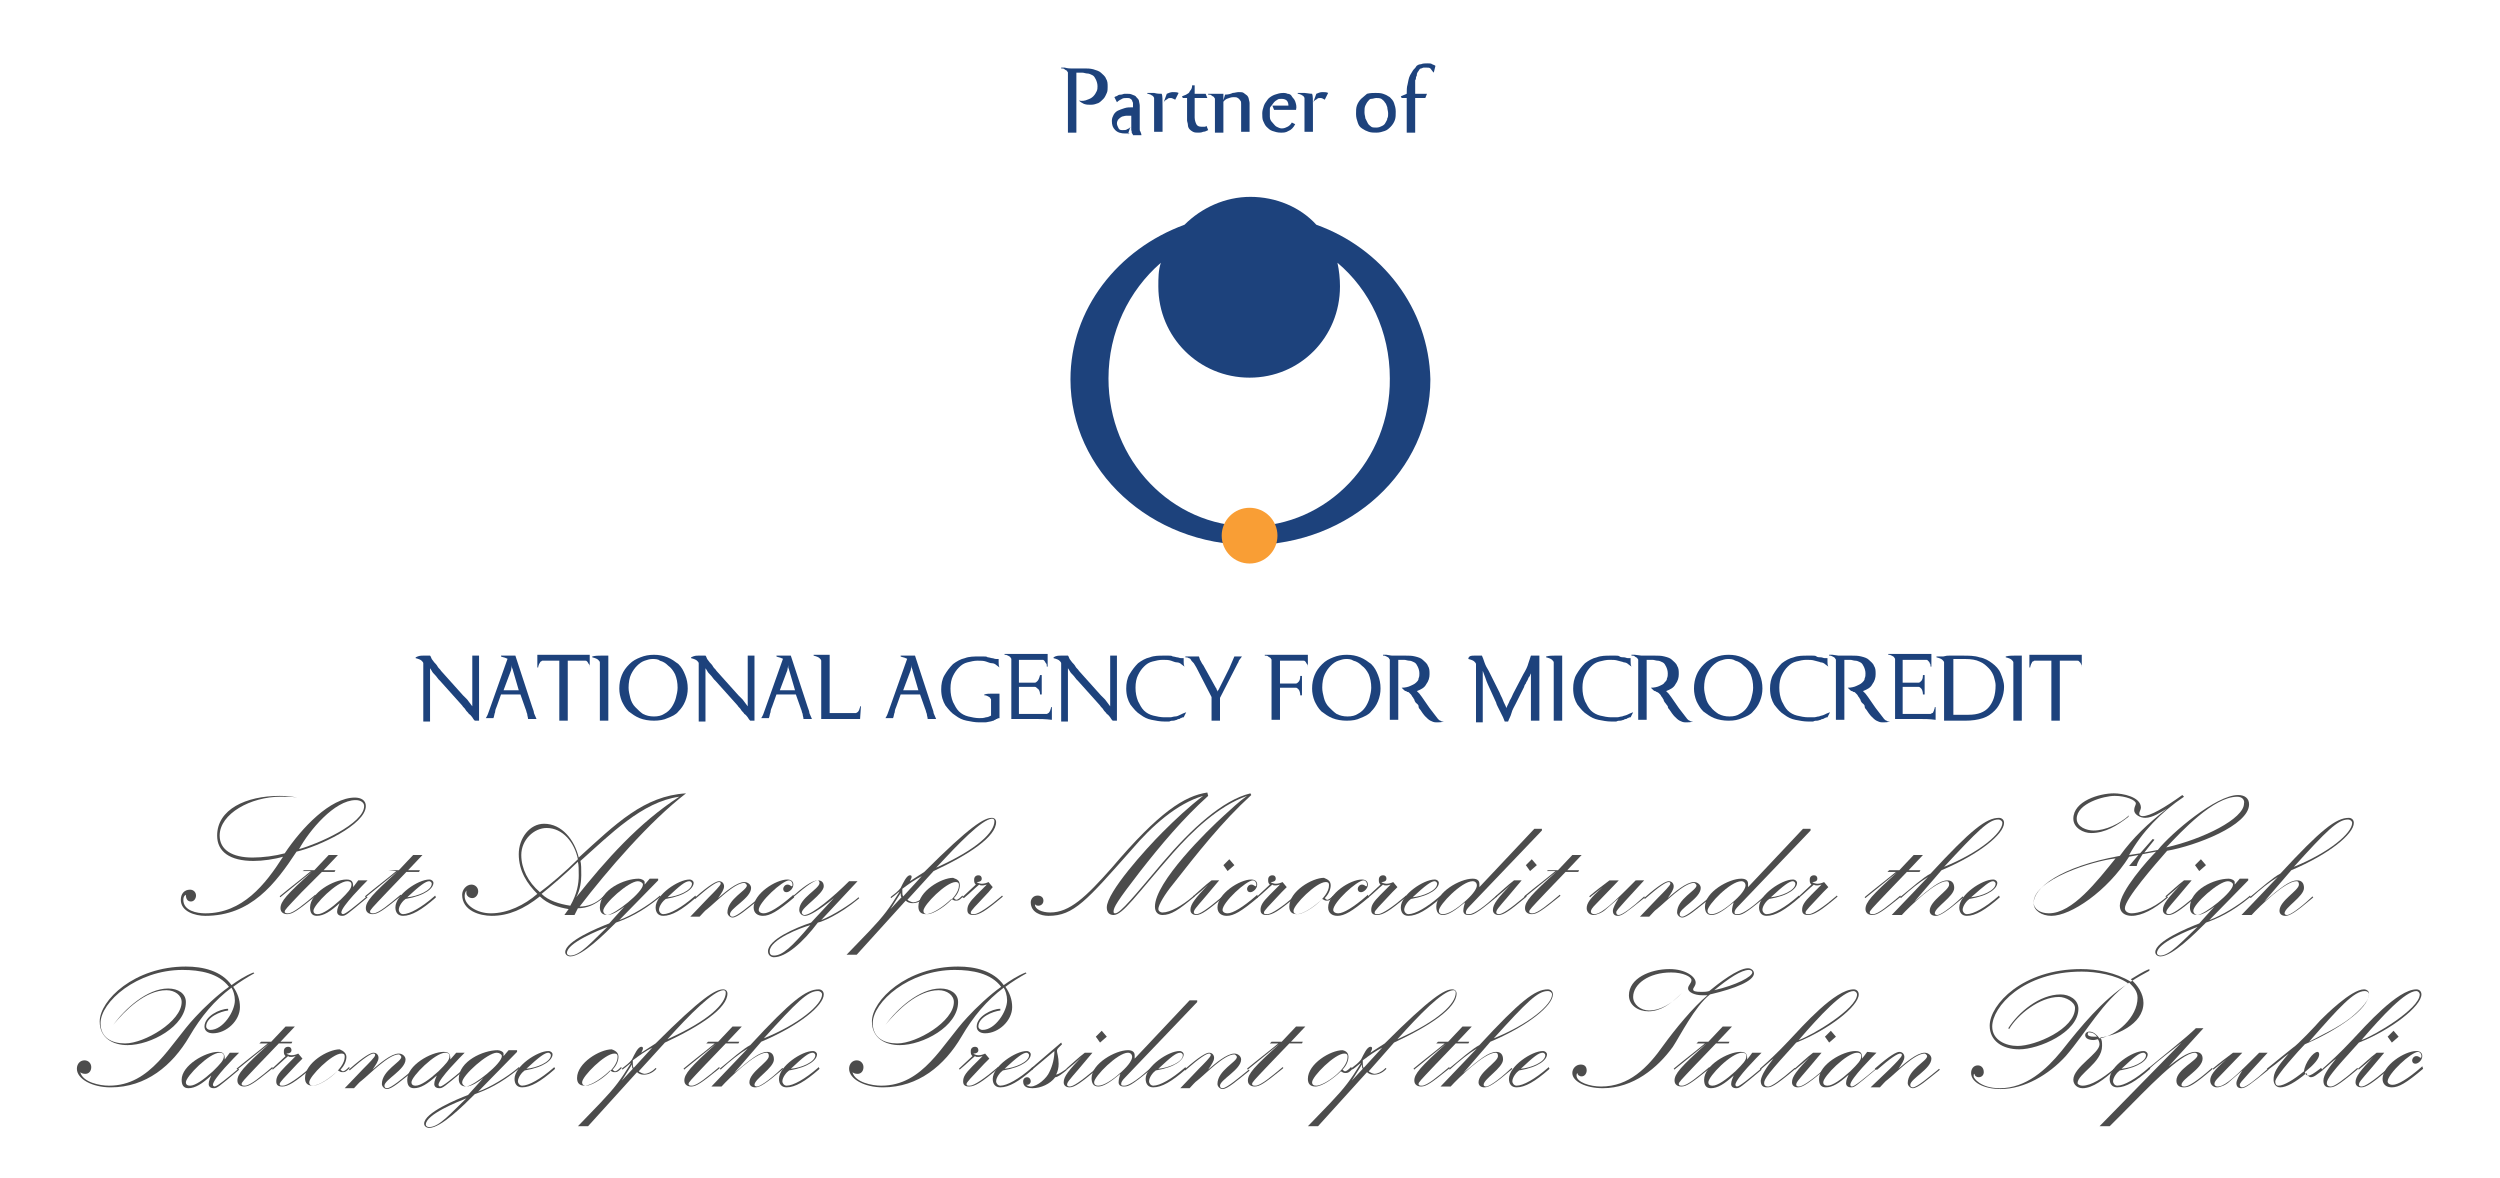 <svg xmlns="http://www.w3.org/2000/svg" xmlns:xlink="http://www.w3.org/1999/xlink" id="Layer_1" x="0px" y="0px" viewBox="-363 433.5 295.9 139.4" style="enable-background:new -363 433.5 295.9 139.4;" xml:space="preserve"><style type="text/css">	.st0{fill:#1D427C;}	.st1{fill:#F99E35;}	.st2{fill:#4C4C4C;}	.st3{enable-background:new    ;}</style><g id="XMLID_182_">	<g id="XMLID_184_">		<g>			<path class="st0" d="M-207.2,460.1c-1.9-2.1-4.8-3.3-7.8-3.3s-5.8,1.3-7.8,3.3c-7.9,2.9-13.5,10-13.5,18.3    c0,10.8,9.5,19.6,21.3,19.6c11.8,0,21.3-8.8,21.3-19.6C-193.9,470-199.4,462.9-207.2,460.1z M-215.1,495.8    c-9.2,0-16.7-7.8-16.7-17.5c0-5.5,2.4-10.4,6.2-13.7c-0.3,0.9-0.3,1.8-0.3,2.8c0,6,4.8,10.8,10.8,10.8s10.7-4.8,10.7-10.8    c0-0.9-0.1-1.9-0.3-2.8c3.8,3.2,6.2,8.1,6.2,13.7C-198.4,488-205.9,495.8-215.1,495.8z"></path>		</g>	</g>	<g id="XMLID_2_">		<g>			<circle class="st1" cx="-215.1" cy="496.9" r="3.3"></circle>		</g>	</g></g><g>	<path class="st2" d="M-327.8,527.9c-0.6-0.1-1.2-0.1-2-0.1c-3.5,0-7.2,2-7.2,4.6c0,1.7,1.5,2.6,3.9,2.6c1.2,0,2.7-0.2,3.8-0.5  c2-3,5.4-6.6,8.3-6.6c0.7,0,1.3,0.3,1.3,1c0,2.2-5.6,4.8-8.2,5.4c-2.5,3.8-5.4,7.6-10.8,7.6c-1.2,0-2.9-0.5-2.9-1.9  c0-0.7,0.4-1.2,1.1-1.2c0.4,0,0.7,0.3,0.7,0.7c0,0.3-0.2,0.7-0.6,0.7s-0.6-0.3-0.6-0.8c-0.2,0.1-0.3,0.3-0.3,0.6  c0,1.3,1.6,1.6,2.6,1.6c4.4,0,7.1-3.4,9.2-6.7l0,0c-1,0.3-2.4,0.5-3.5,0.5c-2.8,0-4.3-1.1-4.3-3c0-3.1,3.4-4.7,7.4-4.7  C-329,527.7-328.3,527.8-327.8,527.9L-327.8,527.9z M-320.9,528.2c-2.5,0-5.5,3.6-6.7,5.8c2.2-0.6,7.7-3,7.7-5.1  C-319.9,528.5-320.3,528.2-320.9,528.2z"></path>	<path class="st2" d="M-327,536.5h1.2l1.7-1.8h1.1l-1.7,1.8h1.4l-0.1,0.2h-1.5l-2.4,2.4c-1.8,1.9-2,2.1-2,2.3s0.2,0.2,0.4,0.2  c0.6,0,1.9-1.1,3.1-2.1l0.1-0.1l0.1,0.1l-0.1,0.1c-2.1,1.7-2.7,2.1-3.3,2.1c-0.4,0-0.8-0.2-0.8-0.7c0-0.8,0.7-1.6,3.8-4.4l0,0  c-1.2,1-2.5,2-3.7,3l-0.1,0.1l-0.1-0.1l0.1-0.1c1.2-1,2.4-1.9,3.6-2.9l0,0h-1L-327,536.5z"></path>	<path class="st2" d="M-319.5,537.7c-0.4,0.4-3.1,3.1-3.1,3.8c0,0.1,0.1,0.2,0.2,0.2c0.3,0,1.5-1,2.7-2l0.1-0.1l0.1,0.1l-0.1,0.1  c-2.4,2-2.5,2.1-2.9,2.1s-0.6-0.2-0.6-0.5c0-0.4,0.2-0.7,0.3-1l0,0c-1.1,1-1.9,1.5-2.7,1.5c-0.6,0-0.8-0.4-0.8-1  c0-1.7,2.8-3.3,4.3-3.3c0.7,0,0.8,0.3,0.8,0.9l0,0l0.6-0.8H-319.5z M-325.9,541.3c0,0.2,0.1,0.4,0.5,0.4c0.6,0,1.6-0.7,2.7-1.7  c0.9-0.9,1.3-1.3,1.3-1.8c0-0.3-0.2-0.4-0.5-0.4C-323.1,537.8-325.9,540.6-325.9,541.3z"></path>	<path class="st2" d="M-317,536.5h1.2l1.7-1.8h1.1l-1.7,1.8h1.4l-0.1,0.2h-1.5l-2.3,2.4c-1.8,1.9-2,2.1-2,2.3s0.2,0.2,0.4,0.2  c0.6,0,1.9-1.1,3.1-2.1l0.1-0.1l0.1,0.1l-0.1,0.1c-2.1,1.7-2.7,2.1-3.3,2.1c-0.4,0-0.8-0.2-0.8-0.7c0-0.8,0.7-1.6,3.8-4.4l0,0  c-1.2,1-2.5,2-3.7,3l-0.1,0.1l-0.1-0.1l0.1-0.1c1.2-1,2.4-1.9,3.6-2.9l0,0L-317,536.5L-317,536.5z"></path>	<path class="st2" d="M-311.4,539.7l-0.1,0.1c-1.6,1.4-2.8,2.1-3.8,2.1c-0.6,0-0.9-0.4-0.9-1c0-1.5,2.7-3.3,4-3.3  c0.3,0,0.5,0.2,0.5,0.4c0,0.6-0.9,1.5-3.3,1.9c-0.3,0.2-0.8,0.8-0.8,1.3c0,0.2,0.2,0.5,0.5,0.5c0.8,0,2.2-0.8,3.7-2.1l0.1-0.1  L-311.4,539.7z M-314.8,539.7L-314.8,539.7c1.2-0.1,2.9-0.8,2.9-1.6c0-0.2-0.2-0.3-0.3-0.3C-312.6,537.8-313.3,538.3-314.8,539.7z"></path>	<path class="st2" d="M-296.2,541.8l0.5-0.7c-1.2-0.2-2.5-0.6-3.4-1.5c-1.9,1.5-3.7,2.3-5.7,2.3c-1.4,0-3.5-0.6-3.5-2.5  c0-0.6,0.5-1.2,1.1-1.2c0.4,0,0.8,0.3,0.8,0.8c0,0.4-0.3,0.8-0.7,0.8c-0.4,0-0.7-0.3-0.7-0.6c0-0.1,0-0.2,0-0.3l0,0  c-0.2,0.3-0.2,0.5-0.2,0.7c0,1,1.4,2,3.1,2c2,0,4-1,5.5-2.3c-1.2-1.2-2.2-2.7-2.2-4.7c0-1.9,1.3-3.6,3-3.6c2.1,0,3.6,1.9,4.1,4  c4.4-4,7.7-7.3,12.7-7.6c-4.3,3.3-9.3,9.1-12.6,13.4c0.9,0,1.9-0.3,2.8-1.2l0.1-0.1l0.1,0.1l-0.1,0.1c-1.1,0.9-2,1.3-3.1,1.3  l-0.4,0.8H-296.2z M-301.3,534.7c0,1.6,0.8,3.2,2.2,4.4c1.1-0.8,3.1-2.5,4.5-3.9c-0.4-2-1.8-3.7-3.7-3.7  C-299.8,531.5-301.3,532.9-301.3,534.7z M-294.6,535.5c-1.3,1.3-3.3,3-4.3,3.8c0.8,0.8,2.1,1.2,3.4,1.4c0.8-1.4,1-2.6,1-3.6  C-294.5,536.4-294.5,535.9-294.6,535.5z M-294.8,539.7L-294.8,539.7c3.5-4.4,7.4-8.8,12.2-11.9l0,0c-4.4,0.6-8.2,4.5-11.7,7.6  c0.1,0.4,0.1,0.9,0.1,1.7C-294.2,537.7-294.3,538.8-294.8,539.7z"></path>	<path class="st2" d="M-285.1,537.7l-4.6,4.7l0,0c1.4-0.5,3.4-1.7,4.7-2.8l0.1-0.1l0.1,0.1l-0.1,0.1c-2.2,1.8-3.8,2.5-5.2,3  c-1.3,1.3-4,4-5.4,4c-0.3,0-0.6-0.2-0.6-0.5c0-1.3,3.9-2.9,5.2-3.4l1.8-2l0,0c-0.5,0.4-1.4,1-2,1s-0.9-0.3-0.9-0.9  c0-2.1,2.9-3.4,4.6-3.4c0.3,0,0.7,0.2,0.7,0.4c0,0.1,0,0.2,0,0.3l0,0l0.6-0.7h1L-285.1,537.7L-285.1,537.7z M-291.1,543.2  c-1,0.4-4.8,1.9-4.8,3.1c0,0.2,0.2,0.3,0.4,0.3C-294.3,546.6-292.9,544.9-291.1,543.2L-291.1,543.2z M-286.9,538.2  c0-0.2-0.3-0.4-0.6-0.4c-1.1,0-4.1,2.7-4.1,3.5c0,0.3,0.3,0.5,0.5,0.5C-290.2,541.7-286.9,539.1-286.9,538.2z"></path>	<path class="st2" d="M-280.6,539.7l-0.1,0.1c-1.6,1.4-2.8,2.1-3.8,2.1c-0.6,0-0.9-0.4-0.9-1c0-1.5,2.7-3.3,4-3.3  c0.3,0,0.5,0.2,0.5,0.4c0,0.6-0.9,1.5-3.3,1.9c-0.3,0.2-0.8,0.8-0.8,1.3c0,0.2,0.2,0.5,0.5,0.5c0.8,0,2.2-0.8,3.7-2.1l0.1-0.1  L-280.6,539.7z M-284,539.7L-284,539.7c1.2-0.1,2.9-0.8,2.9-1.6c0-0.2-0.2-0.3-0.3-0.3C-281.9,537.8-282.5,538.3-284,539.7z"></path>	<path class="st2" d="M-279.1,539.7c0.6-0.6,1.4-1.4,1.4-1.6c0-0.1,0-0.2-0.2-0.2c-0.3,0-1.1,0.5-2.7,1.9l-0.1,0.1l-0.1-0.1l0.1-0.1  c1.7-1.5,2.5-1.9,2.8-1.9c0.4,0,0.6,0.3,0.6,0.6c0,0.4-0.3,0.8-0.7,1.4l0,0c0.8-0.7,2.2-1.9,3.1-1.9c0.4,0,0.8,0.3,0.8,0.7  c0,1.2-2.5,2.4-2.5,3.1c0,0.2,0.1,0.3,0.3,0.3c0.5,0,2-1.3,3-2.1l0.1-0.1l0.1,0.1l-0.1,0.1c-1.4,1.1-2.5,2.1-3.1,2.1  c-0.3,0-0.6-0.3-0.6-0.6c0-1.6,2.3-2.6,2.3-3.2c0-0.1-0.2-0.3-0.3-0.3c-1.2,0-3.4,2.3-4.4,3.1c-0.3,0.2-0.5,0.5-0.9,0.9h-1.1  L-279.1,539.7z"></path>	<path class="st2" d="M-269,539.7l-0.1,0.1c-1.9,1.6-2.8,2.1-3.6,2.1c-0.6,0-1.1-0.3-1.1-1c0-1.6,2.6-3.3,4-3.3  c0.4,0,0.7,0.2,0.7,0.6c0,0.5-0.5,0.9-0.8,0.9s-0.4-0.2-0.4-0.4s0.2-0.5,0.5-0.5s0.4,0.2,0.5,0.2s0.1-0.1,0.1-0.2  c0-0.3-0.2-0.5-0.4-0.5c-0.8,0-3.6,2.6-3.6,3.5c0,0.2,0.2,0.4,0.6,0.4c0.6,0,1.8-0.7,3.4-2.1l0.1-0.1L-269,539.7z"></path>	<path class="st2" d="M-269.3,539.7L-269.3,539.7c1.2-1.1,2.4-2,3.1-2c0.5,0,0.7,0.3,0.7,0.7c0,0.9-2.6,2.5-2.6,3.1  c0,0.2,0.2,0.3,0.3,0.3c0.9,0,3.5-2.2,5.3-4h1l-4.3,4.6l0,0c1.5-0.6,3.5-1.9,4.3-2.6l0.1-0.1l0.1,0.1l-0.1,0.1  c-2.3,1.9-4.3,2.7-4.8,2.8c-1.8,2.4-3.8,4.1-5.2,4.1c-0.3,0-0.7-0.2-0.7-0.7c0-1.4,3.3-2.8,5.1-3.4l2.7-2.9l0,0  c-1.7,1.4-2.9,2.1-3.4,2.1c-0.4,0-0.7-0.3-0.7-0.7c0-1.4,2.4-2.5,2.4-3.2c0-0.1-0.1-0.3-0.2-0.3c-0.4,0-1.3,0.6-2.8,1.9l-0.1,0.1  L-269.3,539.7L-269.3,539.7z M-267.1,543c-1.1,0.3-4.8,1.7-4.8,3.1c0,0.4,0.2,0.5,0.5,0.5C-270.4,546.6-269.3,545.6-267.1,543  L-267.1,543z"></path>	<path class="st2" d="M-255.6,540c0.1,0.1,0.5,0.3,0.7,0.3c0.3,0,0.8-0.2,1.2-0.6l0.1-0.1l0.1,0.1l-0.1,0.1  c-0.4,0.4-0.9,0.6-1.4,0.6c-0.3,0-0.6-0.1-0.8-0.3l-5.8,6.4h-1.2l2.7-2.8c1.7-1.8,2.3-2.6,3.6-4.7l0,0c-0.3,0.2-0.6,0.5-0.9,0.7  l-0.1,0.1l-0.1-0.1l0.1-0.1c0.4-0.3,0.8-0.6,1.1-1c0.3-0.6,0.7-1.5,1.1-1.5c0.1,0,0.2,0,0.2,0.2c0,0.1-0.1,0.3-0.2,0.5l0,0l1.7-1.1  c5.5-5.5,7.1-6.4,8-6.4c0.3,0,0.5,0.2,0.5,0.5c0,1.7-3.1,3.8-7.4,5.8L-255.6,540z M-256.3,539.7c-0.1-0.1-0.1-0.3-0.1-0.5l0,0  c-0.4,0.6-0.8,1.3-1.2,1.9l0,0L-256.3,539.7z M-253.9,537.2L-253.9,537.2c-0.8,0.4-1.5,0.9-2.3,1.5c0,0.1,0,0.2,0,0.4  s0,0.3,0.1,0.5L-253.9,537.2z M-252.2,536.2c4.9-2.2,6.9-4.2,6.9-5.5c0-0.2-0.1-0.3-0.3-0.3C-246.8,530.5-249.5,533.3-252.2,536.2  L-252.2,536.2z"></path>	<path class="st2" d="M-249.4,538.3c0,0.4-0.2,1-0.7,1.5c0.1,0.1,0.2,0.2,0.3,0.2s0.3-0.1,0.6-0.4l0.1-0.1l0.1,0.1l-0.1,0.1  c-0.4,0.4-0.5,0.4-0.8,0.4c-0.2,0-0.3-0.1-0.5-0.2c-0.8,0.8-2.2,1.8-3,1.8c-0.6,0-0.9-0.3-0.9-0.9c0-1.8,2.7-3.4,4.1-3.4  C-249.6,537.6-249.4,537.8-249.4,538.3z M-253.7,541.3c0,0.3,0.2,0.4,0.5,0.4c0.9,0,3.7-1.9,3.7-3.4c0-0.2,0-0.4-0.4-0.4  C-251,537.9-253.7,540.6-253.7,541.3z"></path>	<path class="st2" d="M-249.1,539.7L-249.1,539.7c0.5-0.5,1.2-1.1,1.6-1.5c-0.2-0.2-0.2-0.3-0.2-0.6s0.2-0.5,0.5-0.5  s0.4,0.2,0.4,0.4c0,0.3-0.3,0.4-0.6,0.4c0.1,0.1,0.4,0.2,0.6,0.2c0.3,0,0.6-0.1,0.8-0.2l0.5,0.6l-0.5,0.6c-1.6,1.7-2.1,2.2-2.1,2.4  s0.1,0.2,0.4,0.2c0.5,0,1.8-0.9,3.2-2.1l0.1-0.1l0.1,0.1l-0.1,0.1c-1.9,1.6-2.7,2.1-3.4,2.1c-0.5,0-0.7-0.2-0.7-0.6  c0-0.5,0.2-0.9,1.1-1.8l1.2-1.2l0,0c-0.1,0-0.3,0.1-0.5,0.1s-0.3,0-0.4-0.1c-0.6,0.5-1.2,1.1-1.7,1.5l-0.1,0.1L-249.1,539.7z"></path>	<path class="st2" d="M-220,527.7c-3,2.7-5.6,5.8-8.1,9c-2.7,3.5-3.1,4.2-3.1,4.7c0,0.2,0.1,0.2,0.2,0.2c0.6,0,2.3-2.1,5.6-6  c3.4-4,7.1-7.4,10.4-8.2l0.1,0.2c-3.5,3.2-6.4,6.9-9.3,10.6c-0.9,1.1-1.7,2.4-1.7,2.9c0,0.2,0.2,0.4,0.5,0.4c0.9,0,2.3-0.8,3.6-1.9  l0.1-0.1l0.1,0.1l-0.1,0.1c-1.8,1.5-2.7,2.1-3.7,2.1c-0.5,0-0.9-0.3-0.9-1c0-2.9,6.2-9,8.2-10.8c0.9-0.8,1.7-1.6,2.7-2.3l0,0  c-3.4,1.2-6.5,4.2-8.8,6.8c-4.3,4.9-5.9,7.3-7,7.3c-0.5,0-0.8-0.3-0.8-0.9c0-1.8,4.6-6.9,6.6-8.9c1.5-1.5,3.1-3,4.8-4.3l0,0  c-3.1,0.9-6.1,3.6-8.4,6.3c-5.4,6.1-6.9,7.9-9.9,7.9c-0.9,0-2.1-0.4-2.1-1.6c0-0.4,0.3-0.8,0.8-0.8c0.4,0,0.7,0.2,0.7,0.6  c0,0.4-0.3,0.6-0.6,0.6c-0.2,0-0.4-0.1-0.4-0.2v0.1c0,0.5,0.8,0.9,1.8,0.9c2.3,0,4.2-1.8,7.3-5.3c5.6-6.6,8.6-8.5,11.3-8.9  L-220,527.7z"></path>	<path class="st2" d="M-218.7,537.7l-1.6,1.9c-1.2,1.4-1.4,1.6-1.4,1.9c0,0.1,0.1,0.2,0.3,0.2c0.4,0,1.2-0.5,3.1-2.1l0.1-0.1  l0.1,0.1l-0.1,0.1c-1.8,1.5-2.6,2.1-3.2,2.1c-0.4,0-0.7-0.2-0.7-0.6c0-0.7,0.6-1.4,2.1-3l0,0c-0.5,0.5-1.1,1-1.6,1.4l-0.1,0.1  l-0.1-0.1l0.1-0.1c0.6-0.5,1.3-1.2,2.1-1.8L-218.7,537.7L-218.7,537.7z M-217.7,536.6l-0.5-0.7l0.7-0.7l0.6,0.7L-217.7,536.6z"></path>	<path class="st2" d="M-214.1,539.7l-0.1,0.1c-1.9,1.6-2.8,2.1-3.6,2.1c-0.6,0-1.1-0.3-1.1-1c0-1.6,2.6-3.3,4-3.3  c0.4,0,0.7,0.2,0.7,0.6c0,0.5-0.5,0.9-0.8,0.9s-0.4-0.2-0.4-0.4s0.2-0.5,0.5-0.5s0.4,0.2,0.5,0.2s0.1-0.1,0.1-0.2  c0-0.3-0.2-0.5-0.4-0.5c-0.8,0-3.6,2.6-3.6,3.5c0,0.2,0.2,0.4,0.6,0.4c0.6,0,1.8-0.7,3.4-2.1l0.1-0.1L-214.1,539.7z"></path>	<path class="st2" d="M-214.3,539.7l0.1-0.1c0.4-0.4,1.1-1,1.5-1.4c-0.2-0.2-0.2-0.3-0.2-0.6s0.2-0.5,0.5-0.5s0.4,0.2,0.4,0.4  c0,0.3-0.3,0.4-0.6,0.4c0.1,0.1,0.4,0.2,0.6,0.2c0.3,0,0.6-0.1,0.8-0.2l0.5,0.6l-0.6,0.6c-1.6,1.7-2.1,2.2-2.1,2.4s0.1,0.2,0.4,0.2  c0.5,0,1.8-0.9,3.2-2.1l0.1-0.1l0.1,0.1l-0.1,0.1c-1.9,1.6-2.7,2.1-3.4,2.1c-0.5,0-0.7-0.2-0.7-0.6c0-0.5,0.2-0.9,1.1-1.8l1.2-1.2  l0,0c-0.1,0-0.3,0.1-0.5,0.1s-0.3,0-0.4-0.1c-0.6,0.5-1.2,1.1-1.7,1.5l-0.1,0.1L-214.3,539.7z"></path>	<path class="st2" d="M-205.5,538.3c0,0.4-0.2,1-0.7,1.5c0.1,0.1,0.2,0.2,0.3,0.2s0.3-0.1,0.6-0.4l0.1-0.1l0.1,0.1l-0.1,0.1  c-0.4,0.4-0.5,0.4-0.8,0.4c-0.2,0-0.3-0.1-0.5-0.2c-0.8,0.8-2.2,1.8-3,1.8c-0.6,0-0.9-0.3-0.9-0.9c0-1.8,2.7-3.4,4.1-3.4  C-205.8,537.6-205.5,537.8-205.5,538.3z M-209.9,541.3c0,0.3,0.2,0.4,0.5,0.4c0.9,0,3.7-1.9,3.7-3.4c0-0.2,0-0.4-0.4-0.4  C-207.2,537.9-209.9,540.6-209.9,541.3z"></path>	<path class="st2" d="M-201,539.7l-0.1,0.1c-1.9,1.6-2.8,2.1-3.6,2.1c-0.6,0-1.1-0.3-1.1-1c0-1.6,2.6-3.3,4-3.3  c0.4,0,0.7,0.2,0.7,0.6c0,0.5-0.5,0.9-0.8,0.9s-0.4-0.2-0.4-0.4s0.2-0.5,0.5-0.5s0.4,0.2,0.5,0.2s0.1-0.1,0.1-0.2  c0-0.3-0.2-0.5-0.4-0.5c-0.8,0-3.6,2.6-3.6,3.5c0,0.2,0.2,0.4,0.6,0.4c0.6,0,1.8-0.7,3.4-2.1l0.1-0.1L-201,539.7z"></path>	<path class="st2" d="M-201.2,539.7l0.1-0.1c0.4-0.4,1.1-1,1.5-1.4c-0.2-0.2-0.2-0.3-0.2-0.6s0.2-0.5,0.5-0.5s0.4,0.2,0.4,0.4  c0,0.3-0.3,0.4-0.6,0.4c0.1,0.1,0.4,0.2,0.6,0.2c0.3,0,0.6-0.1,0.8-0.2l0.5,0.6l-0.6,0.6c-1.6,1.7-2.1,2.2-2.1,2.4s0.1,0.2,0.4,0.2  c0.5,0,1.8-0.9,3.2-2.1l0.1-0.1l0.1,0.1l-0.1,0.1c-1.9,1.6-2.7,2.1-3.4,2.1c-0.5,0-0.7-0.2-0.7-0.6c0-0.5,0.2-0.9,1.1-1.8l1.2-1.2  l0,0c-0.1,0-0.3,0.1-0.5,0.1s-0.3,0-0.4-0.1c-0.6,0.5-1.2,1.1-1.7,1.5l-0.1,0.1L-201.2,539.7z"></path>	<path class="st2" d="M-192.4,539.7l-0.1,0.1c-1.6,1.4-2.8,2.1-3.8,2.1c-0.6,0-0.9-0.4-0.9-1c0-1.5,2.7-3.3,4-3.3  c0.3,0,0.5,0.2,0.5,0.4c0,0.6-0.9,1.5-3.3,1.9c-0.3,0.2-0.8,0.8-0.8,1.3c0,0.2,0.2,0.5,0.5,0.5c0.8,0,2.2-0.8,3.7-2.1l0.1-0.1  L-192.4,539.7z M-195.8,539.7L-195.8,539.7c1.2-0.1,2.9-0.8,2.9-1.6c0-0.2-0.2-0.3-0.3-0.3C-193.6,537.8-194.3,538.3-195.8,539.7z"></path>	<path class="st2" d="M-180.5,531.8l-8.5,8.9c-0.4,0.4-0.5,0.6-0.5,0.8s0.1,0.2,0.4,0.2c0.6,0,1.9-1,3.1-2.1l0.1-0.1l0.1,0.1  l-0.1,0.1c-2.5,2.1-2.8,2.1-3.3,2.1c-0.4,0-0.6-0.2-0.6-0.5s0.1-0.7,0.2-1l0,0c-1.2,1-2,1.5-2.6,1.5s-0.8-0.4-0.8-1  c0-1.7,2.8-3.3,4.3-3.3c0.5,0,0.8,0.2,0.8,0.6c0,0.1,0,0.3,0,0.4l0,0l6.5-6.9h0.9L-180.5,531.8L-180.5,531.8z M-192.7,541.3  c0,0.2,0.1,0.4,0.5,0.4c0.6,0,1.6-0.6,2.7-1.6c1-0.9,1.3-1.5,1.3-1.8s-0.2-0.5-0.5-0.5C-190,537.8-192.7,540.6-192.7,541.3z"></path>	<path class="st2" d="M-182.9,537.7l-1.6,1.9c-1.2,1.4-1.4,1.6-1.4,1.9c0,0.1,0.1,0.2,0.3,0.2c0.4,0,1.2-0.5,3.1-2.1l0.1-0.1  l0.1,0.1l-0.1,0.1c-1.8,1.5-2.6,2.1-3.2,2.1c-0.4,0-0.7-0.2-0.7-0.6c0-0.7,0.6-1.4,2.1-3l0,0c-0.5,0.5-1.1,1-1.6,1.4l-0.1,0.1  l-0.1-0.1l0.1-0.1c0.6-0.5,1.3-1.2,2.1-1.8L-182.9,537.7L-182.9,537.7z M-181.9,536.6l-0.5-0.7l0.7-0.7l0.6,0.7L-181.9,536.6z"></path>	<path class="st2" d="M-179.8,536.5h1.2l1.7-1.8h1.1l-1.7,1.8h1.4l-0.1,0.2h-1.5l-2.3,2.4c-1.8,1.9-2,2.1-2,2.3s0.2,0.2,0.4,0.2  c0.6,0,1.9-1.1,3.1-2.1l0.1-0.1l0.1,0.1l-0.1,0.1c-2.1,1.7-2.7,2.1-3.3,2.1c-0.4,0-0.8-0.2-0.8-0.7c0-0.8,0.7-1.6,3.8-4.4l0,0  c-1.2,1-2.5,2-3.7,3l-0.1,0.1l-0.1-0.1l0.1-0.1c1.2-1,2.4-1.9,3.6-2.9l0,0h-1L-179.8,536.5z"></path>	<path class="st2" d="M-168.4,537.7l-2.2,2.4c-0.9,1-1.1,1.2-1.1,1.4s0.1,0.3,0.3,0.3c0.4,0,1.6-0.9,2.9-2.1l0.1-0.1l0.1,0.1  l-0.1,0.1c-2,1.6-2.6,2.1-3.1,2.1c-0.4,0-0.6-0.2-0.6-0.6c0-0.3,0.3-0.9,0.7-1.5l0,0l-1.5,1.3c-0.4,0.4-1.1,0.7-1.5,0.7  s-0.8-0.3-0.8-0.8c0-0.6,0.4-1.2,1.9-2.5l0,0c-0.5,0.4-1,0.8-1.4,1.1l-0.1,0.1l-0.1-0.1l0.1-0.1c0.7-0.6,1.5-1.2,2.3-1.8h1.1  l-2.7,2.8c-0.5,0.5-0.6,0.7-0.6,0.9s0.2,0.3,0.4,0.3c0.6,0,1.5-0.6,3.9-3l1-1C-169.4,537.7-168.4,537.7-168.4,537.7z"></path>	<path class="st2" d="M-166.7,539.7c0.6-0.6,1.4-1.4,1.4-1.6c0-0.1,0-0.2-0.2-0.2c-0.3,0-1.1,0.5-2.7,1.9l-0.1,0.1l-0.1-0.1l0.1-0.1  c1.7-1.5,2.5-1.9,2.8-1.9c0.4,0,0.6,0.3,0.6,0.6c0,0.4-0.3,0.8-0.7,1.4l0,0c0.8-0.7,2.2-1.9,3.1-1.9c0.4,0,0.8,0.3,0.8,0.7  c0,1.2-2.5,2.4-2.5,3.1c0,0.2,0.1,0.3,0.3,0.3c0.5,0,2-1.3,3-2.1l0.1-0.1l0.1,0.1l-0.1,0.1c-1.4,1.1-2.5,2.1-3.1,2.1  c-0.3,0-0.6-0.3-0.6-0.6c0-1.6,2.3-2.6,2.3-3.2c0-0.1-0.2-0.3-0.3-0.3c-1.2,0-3.4,2.3-4.4,3.1c-0.3,0.2-0.5,0.5-0.9,0.9h-1.1  L-166.7,539.7z"></path>	<path class="st2" d="M-148.7,531.8l-8.5,8.9c-0.4,0.4-0.5,0.6-0.5,0.8s0.1,0.2,0.4,0.2c0.6,0,1.9-1,3.1-2.1l0.1-0.1l0.1,0.1  l-0.1,0.1c-2.5,2.1-2.8,2.1-3.3,2.1c-0.4,0-0.6-0.2-0.6-0.5s0.1-0.7,0.2-1l0,0c-1.2,1-2,1.5-2.6,1.5s-0.8-0.4-0.8-1  c0-1.7,2.8-3.3,4.3-3.3c0.5,0,0.8,0.2,0.8,0.6c0,0.1,0,0.3,0,0.4l0,0l6.5-6.9h0.9L-148.7,531.8L-148.7,531.8z M-160.9,541.3  c0,0.2,0.1,0.4,0.5,0.4c0.6,0,1.6-0.6,2.7-1.6c1-0.9,1.3-1.5,1.3-1.8s-0.2-0.5-0.5-0.5C-158.2,537.8-160.9,540.6-160.9,541.3z"></path>	<path class="st2" d="M-150,539.7l-0.1,0.1c-1.6,1.4-2.8,2.1-3.8,2.1c-0.6,0-0.9-0.4-0.9-1c0-1.5,2.7-3.3,4-3.3  c0.3,0,0.5,0.2,0.5,0.4c0,0.6-0.9,1.5-3.3,1.9c-0.3,0.2-0.8,0.8-0.8,1.3c0,0.2,0.2,0.5,0.5,0.5c0.8,0,2.2-0.8,3.7-2.1l0.1-0.1  L-150,539.7z M-153.4,539.7L-153.4,539.7c1.2-0.1,2.9-0.8,2.9-1.6c0-0.2-0.2-0.3-0.3-0.3C-151.2,537.8-151.9,538.3-153.4,539.7z"></path>	<path class="st2" d="M-150.2,539.7l0.1-0.1c0.4-0.4,1.1-1,1.5-1.4c-0.2-0.2-0.2-0.3-0.2-0.6s0.2-0.5,0.5-0.5s0.4,0.2,0.4,0.4  c0,0.3-0.3,0.4-0.6,0.4c0.1,0.1,0.4,0.2,0.6,0.2c0.3,0,0.6-0.1,0.8-0.2l0.5,0.6l-0.6,0.6c-1.6,1.7-2.1,2.2-2.1,2.4s0.1,0.2,0.4,0.2  c0.5,0,1.8-0.9,3.2-2.1l0.1-0.1l0.1,0.1l-0.1,0.1c-1.9,1.6-2.7,2.1-3.4,2.1c-0.5,0-0.7-0.2-0.7-0.6c0-0.5,0.2-0.9,1.1-1.8l1.2-1.2  l0,0c-0.1,0-0.3,0.1-0.5,0.1s-0.3,0-0.4-0.1c-0.6,0.5-1.2,1.1-1.7,1.5l-0.1,0.1L-150.2,539.7z"></path>	<path class="st2" d="M-139.4,536.5h1.2l1.7-1.8h1.1l-1.7,1.8h1.4l-0.1,0.2h-1.5l-2.4,2.5c-1.8,1.9-2,2.1-2,2.3s0.2,0.2,0.4,0.2  c0.6,0,1.9-1.1,3.1-2.1l0.1-0.1l0.1,0.1l-0.1,0.1c-2.1,1.7-2.7,2.1-3.3,2.1c-0.4,0-0.8-0.2-0.8-0.7c0-0.8,0.7-1.6,3.8-4.4l0,0  c-1.2,1-2.5,2-3.7,3l-0.1,0.1l-0.1-0.1l0.1-0.1c1.2-1,2.4-1.9,3.6-2.9l0,0h-1L-139.4,536.5z"></path>	<path class="st2" d="M-134.8,537.3L-134.8,537.3c-1,0.6-2.1,1.5-3.1,2.4l-0.1,0.1l-0.1-0.1l0.1-0.1c1.1-0.9,2.7-2.3,3.5-2.7  c4.8-5.2,6.6-6.6,8.1-6.6c0.3,0,0.6,0.2,0.6,0.6c0,1.3-2.9,3.7-7.4,5.6l-3.2,3.7l0,0c1.9-1.6,3-2.5,3.9-2.5c0.5,0,0.8,0.3,0.8,0.9  c0,1-2.3,2.3-2.3,3c0,0.1,0.1,0.2,0.3,0.2c0.3,0,1.3-0.6,2.9-2.1l0.1-0.1l0.1,0.1l-0.1,0.1c-2,1.7-2.7,2.1-3.2,2.1  c-0.4,0-0.7-0.2-0.7-0.6c0-1.2,2.3-2.4,2.3-3.1c0-0.3-0.1-0.4-0.3-0.4c-1.3,0-4.4,3-5.3,4h-1.2L-134.8,537.3z M-132.9,536.1  L-132.9,536.1c4.2-1.7,6.9-4,6.9-5.2c0-0.2-0.2-0.4-0.5-0.4C-127.6,530.5-128.9,531.8-132.9,536.1z"></path>	<path class="st2" d="M-126.3,539.7L-126.3,539.7c-1.7,1.5-2.9,2.2-3.9,2.2c-0.6,0-0.9-0.4-0.9-1c0-1.5,2.7-3.3,4-3.3  c0.3,0,0.5,0.2,0.5,0.4c0,0.6-0.9,1.5-3.3,1.9c-0.3,0.2-0.8,0.8-0.8,1.3c0,0.2,0.2,0.5,0.5,0.5c0.8,0,2.2-0.8,3.7-2.1l0.1-0.1  L-126.3,539.7z M-129.7,539.7L-129.7,539.7c1.2-0.1,2.9-0.8,2.9-1.6c0-0.2-0.2-0.3-0.3-0.3C-127.5,537.8-128.1,538.3-129.7,539.7z"></path>	<path class="st2" d="M-111.1,530.2c-1.3,1-2.7,1.9-4.4,1.9c-0.9,0-2.1-0.6-2.1-1.7c0-2.1,3.1-3,4.8-3c1,0,3.2,0.4,3.2,1.7  c0,0.2-0.2,0.5-0.2,0.7s0.2,0.3,0.4,0.3c0.9,0,2.6-1,4.7-2.5l0.2,0.2c-2.7,1.8-5,4.2-6.5,6.9l1.3-0.2l1.5-1.7l0.2,0.1l-1.2,1.5  l1.6-0.3c1.6-2,6.9-6.5,9.5-6.5c0.8,0,1.3,0.4,1.3,1.1c0,2.5-6.3,4.9-9.7,5.5c-1.4,1.6-5,5.7-5,6.8c0,0.4,0.4,0.6,0.8,0.6  c0.7,0,2.4-0.4,4.1-1.9l0.1-0.1l0.1,0.1l-0.1,0.1c-1.5,1.3-3,2.1-4.2,2.1c-0.8,0-1.4-0.4-1.4-1.2c0-1.7,3.3-5.4,4.3-6.4l0,0  l-1.6,0.3c-0.3,0.5-0.6,0.9-0.7,1.4h-0.9l1.1-1.3l0,0l-1.1,0.2c-2.6,4.1-6.9,7-9.2,7c-1.1,0-2.1-0.6-2.1-1.5  c0-1.8,3.1-4.3,10.2-5.6c1.6-2.2,3.3-3.8,5.6-5.6l0,0c-0.7,0.4-1.7,1.1-2.6,1.1c-0.6,0-1.3-0.4-1.3-0.9c0-0.4,0.2-0.6,0.2-0.8  c0-0.4-1.2-0.9-2.5-0.9s-4.5,0.9-4.5,2.7c0,1,1.2,1.4,2,1.4c1.4,0,3.1-0.8,4.2-1.8L-111.1,530.2z M-120.5,541.6  c2.8,0,5.7-3.8,7.9-6.5c-2.7,0.3-9.7,2.5-9.7,5.2C-122.3,541.1-121.5,541.6-120.5,541.6z M-98.2,527.8c-2.8,0-6.6,4.1-8.4,6l0,0  c4.4-1,9.2-3.4,9.2-5.2C-97.3,528.2-97.6,527.8-98.2,527.8z"></path>	<path class="st2" d="M-103.6,537.7l-1.6,1.9c-1.2,1.4-1.4,1.6-1.4,1.9c0,0.1,0.1,0.2,0.3,0.2c0.4,0,1.2-0.5,3.1-2.1l0.1-0.1  l0.1,0.1l-0.1,0.1c-1.8,1.5-2.6,2.1-3.2,2.1c-0.4,0-0.7-0.2-0.7-0.6c0-0.7,0.6-1.4,2.1-3l0,0c-0.5,0.5-1.1,1-1.6,1.4l-0.1,0.1  l-0.1-0.1l0.1-0.1c0.6-0.5,1.3-1.2,2.1-1.8L-103.6,537.7L-103.6,537.7z M-102.7,536.6l-0.5-0.7l0.7-0.7l0.6,0.7L-102.7,536.6z"></path>	<path class="st2" d="M-96.9,537.7l-4.6,4.7l0,0c1.4-0.5,3.4-1.7,4.7-2.8l0.1-0.1l0.1,0.1l-0.1,0.1c-2.2,1.8-3.8,2.5-5.2,3  c-1.3,1.3-4,4-5.4,4c-0.3,0-0.6-0.2-0.6-0.5c0-1.3,3.9-2.9,5.2-3.4l1.8-2l0,0c-0.5,0.4-1.4,1-2,1s-0.9-0.3-0.9-0.9  c0-2.1,2.9-3.4,4.6-3.4c0.3,0,0.7,0.2,0.7,0.4c0,0.1,0,0.2,0,0.3l0,0l0.6-0.7h1C-96.9,537.5-96.9,537.7-96.9,537.7z M-102.9,543.2  c-1,0.4-4.8,1.9-4.8,3.1c0,0.2,0.2,0.3,0.4,0.3C-106.2,546.6-104.7,544.9-102.9,543.2L-102.9,543.2z M-98.7,538.2  c0-0.2-0.3-0.4-0.6-0.4c-1.1,0-4.1,2.7-4.1,3.5c0,0.3,0.3,0.5,0.5,0.5C-102,541.7-98.7,539.1-98.7,538.2z"></path>	<path class="st2" d="M-93.4,537.3L-93.4,537.3c-1,0.6-2.1,1.5-3.1,2.4l-0.1,0.1l-0.1-0.1l0.1-0.1c1.1-0.9,2.7-2.3,3.5-2.7  c4.8-5.2,6.6-6.6,8.1-6.6c0.3,0,0.6,0.2,0.6,0.6c0,1.3-2.9,3.7-7.4,5.6l-3.2,3.7l0,0c1.9-1.6,3-2.5,3.9-2.5c0.5,0,0.8,0.3,0.8,0.9  c0,1-2.3,2.3-2.3,3c0,0.1,0.1,0.2,0.3,0.2c0.3,0,1.3-0.6,2.9-2.1l0.1-0.1l0.1,0.1l-0.1,0.1c-2,1.7-2.7,2.1-3.2,2.1  c-0.4,0-0.7-0.2-0.7-0.6c0-1.2,2.3-2.4,2.3-3.1c0-0.3-0.1-0.4-0.3-0.4c-1.3,0-4.4,3-5.3,4h-1.2L-93.4,537.3z M-91.5,536.1  L-91.5,536.1c4.2-1.7,6.9-4,6.9-5.2c0-0.2-0.2-0.4-0.5-0.4C-86.3,530.5-87.6,531.8-91.5,536.1z"></path>	<path class="st2" d="M-349.6,554.8c1.4-1.9,4-4.3,6.5-4.3c1.2,0,2.1,0.6,2.1,1.6c0,2.9-4.2,5.1-6.9,5.1c-1.7,0-3.3-0.8-3.3-2.8  c0-2.5,4.1-6.5,10.2-6.5c2,0,4.2,0.5,5.4,2.2c0.7-0.5,1.6-1.1,2.6-1.5l0.1,0.1c-0.9,0.5-1.7,1-2.5,1.6c0.5,0.7,0.8,1.5,0.8,2.4  c0,1.6-1.6,3.1-3.2,3.1c-0.6,0-1-0.3-1-0.8c0-1.2,1.8-2.1,2.8-2.1v0.2c-0.9,0.1-2.6,0.8-2.6,1.9c0,0.2,0.2,0.4,0.5,0.4  c1.5,0,2.9-2.2,2.9-3.5c0-0.6-0.2-1.2-0.4-1.5c-2,1.5-3.6,3.4-5,5.8c-2,3.4-5.1,6-9.3,6c-2.2,0-4-1-4-2.2c0-0.6,0.4-1,0.9-1  s0.8,0.4,0.8,0.8c0,0.5-0.3,0.8-0.7,0.8c-0.3,0-0.5-0.1-0.6-0.2c0.3,1.2,2.3,1.6,3.4,1.6c5,0,7.2-4.9,10.2-8.1c1-1.1,2.7-2.7,4-3.6  c-1.2-1.6-3.4-2-5.5-2c-5.4,0-9.7,3.8-9.7,6.3c0,1.7,1.3,2.4,2.9,2.4c2.3,0,6.7-2.6,6.7-4.9c0-0.8-0.8-1.4-1.8-1.4  C-345.8,550.7-348.2,553.1-349.6,554.8L-349.6,554.8z"></path>	<path class="st2" d="M-334.7,558.1c-0.4,0.4-3.1,3.1-3.1,3.8c0,0.1,0.1,0.2,0.2,0.2c0.3,0,1.5-1,2.7-2l0.1-0.1l0.1,0.1l-0.1,0.1  c-2.4,2-2.5,2.1-2.9,2.1s-0.6-0.2-0.6-0.5c0-0.4,0.2-0.7,0.3-1l0,0c-1.1,1-1.9,1.5-2.7,1.5c-0.6,0-0.8-0.4-0.8-1  c0-1.7,2.8-3.3,4.3-3.3c0.7,0,0.8,0.3,0.8,0.9l0,0l0.6-0.8C-335.8,558.1-334.7,558.1-334.7,558.1z M-341,561.6  c0,0.2,0.1,0.4,0.5,0.4c0.6,0,1.6-0.7,2.7-1.7c0.9-0.9,1.3-1.3,1.3-1.8c0-0.3-0.2-0.4-0.5-0.4C-338.2,558.1-341,560.9-341,561.6z"></path>	<path class="st2" d="M-332.1,556.8h1.2l1.7-1.8h1.1l-1.7,1.8h1.4l-0.1,0.2h-1.5l-2.4,2.5c-1.8,1.9-2,2.1-2,2.3s0.2,0.2,0.4,0.2  c0.6,0,1.9-1.1,3.1-2.1l0.1-0.1l0.1,0.1l-0.1,0.1c-2.1,1.7-2.7,2.1-3.3,2.1c-0.4,0-0.8-0.2-0.8-0.7c0-0.8,0.7-1.6,3.8-4.4l0,0  c-1.2,1-2.5,2-3.7,3l-0.1,0.1l-0.1-0.1l0.1-0.1c1.2-1,2.4-1.9,3.6-2.9l0,0h-1L-332.1,556.8z"></path>	<path class="st2" d="M-330.8,560l0.1-0.1c0.4-0.4,1.1-1,1.5-1.4c-0.2-0.2-0.2-0.3-0.2-0.6s0.2-0.5,0.5-0.5s0.4,0.2,0.4,0.4  c0,0.3-0.3,0.4-0.6,0.4c0.1,0.1,0.4,0.2,0.6,0.2c0.3,0,0.6-0.1,0.8-0.2l0.5,0.6l-0.6,0.6c-1.6,1.7-2.1,2.2-2.1,2.4s0.1,0.2,0.4,0.2  c0.5,0,1.8-0.9,3.2-2.1l0.1-0.1l0.1,0.1l-0.1,0.1c-1.9,1.6-2.7,2.1-3.4,2.1c-0.5,0-0.7-0.2-0.7-0.6c0-0.5,0.2-0.9,1.1-1.8l1.2-1.2  l0,0c-0.1,0-0.3,0.1-0.5,0.1s-0.3,0-0.4-0.1c-0.6,0.5-1.2,1.1-1.7,1.5l-0.1,0.1L-330.8,560z"></path>	<path class="st2" d="M-322,558.6c0,0.4-0.2,1-0.7,1.5c0.1,0.1,0.2,0.2,0.3,0.2s0.3-0.1,0.6-0.4l0.1-0.1l0.1,0.1l-0.1,0.1  c-0.4,0.4-0.5,0.4-0.8,0.4c-0.2,0-0.3-0.1-0.5-0.2c-0.8,0.8-2.2,1.8-3,1.8c-0.6,0-0.9-0.3-0.9-0.9c0-1.8,2.7-3.4,4.1-3.4  C-322.3,557.9-322,558.2-322,558.6z M-326.4,561.6c0,0.3,0.2,0.4,0.5,0.4c0.9,0,3.7-1.9,3.7-3.4c0-0.2,0-0.4-0.4-0.4  C-323.7,558.2-326.4,560.9-326.4,561.6z"></path>	<path class="st2" d="M-320,560c0.6-0.6,1.4-1.4,1.4-1.6c0-0.1,0-0.2-0.2-0.2c-0.3,0-1.1,0.5-2.7,1.9l-0.1,0.1l-0.1-0.1l0.1-0.1  c1.7-1.5,2.5-1.9,2.8-1.9c0.4,0,0.6,0.3,0.6,0.6c0,0.4-0.3,0.8-0.7,1.4l0,0c0.8-0.7,2.2-1.9,3.1-1.9c0.4,0,0.8,0.3,0.8,0.7  c0,1.2-2.5,2.4-2.5,3.1c0,0.2,0.1,0.3,0.3,0.3c0.5,0,2-1.3,3-2.1l0.1-0.1l0.1,0.1l-0.1,0.1c-1.4,1.1-2.5,2.1-3.1,2.1  c-0.3,0-0.6-0.3-0.6-0.6c0-1.6,2.3-2.6,2.3-3.2c0-0.1-0.2-0.3-0.3-0.3c-1.2,0-3.4,2.3-4.4,3.1c-0.3,0.2-0.5,0.5-0.9,0.9h-1.1  L-320,560z"></path>	<path class="st2" d="M-308,558.1c-0.4,0.4-3.1,3.1-3.1,3.8c0,0.1,0.1,0.2,0.2,0.2c0.3,0,1.5-1,2.7-2l0.1-0.1l0.1,0.1l-0.1,0.1  c-2.4,2-2.5,2.1-2.9,2.1s-0.6-0.2-0.6-0.5c0-0.4,0.2-0.7,0.3-1l0,0c-1.1,1-1.9,1.5-2.7,1.5c-0.6,0-0.8-0.4-0.8-1  c0-1.7,2.8-3.3,4.3-3.3c0.7,0,0.8,0.3,0.8,0.9l0,0l0.7-0.8H-308z M-314.3,561.6c0,0.2,0.1,0.4,0.5,0.4c0.6,0,1.6-0.7,2.7-1.7  c0.9-0.9,1.3-1.3,1.3-1.8c0-0.3-0.2-0.4-0.5-0.4C-311.5,558.1-314.3,560.9-314.3,561.6z"></path>	<path class="st2" d="M-301.8,558l-4.6,4.7l0,0c1.4-0.5,3.4-1.7,4.7-2.8l0.1-0.1l0.1,0.1l-0.1,0.1c-2.2,1.8-3.8,2.5-5.2,3  c-1.3,1.3-4,4-5.4,4c-0.3,0-0.6-0.2-0.6-0.5c0-1.3,3.9-2.9,5.2-3.4l1.8-2l0,0c-0.5,0.4-1.4,1-2,1s-0.9-0.3-0.9-0.9  c0-2.1,2.9-3.4,4.6-3.4c0.3,0,0.7,0.2,0.7,0.4c0,0.1,0,0.2,0,0.3l0,0l0.6-0.7h1L-301.8,558L-301.8,558z M-307.8,563.5  c-1,0.4-4.8,1.9-4.8,3.1c0,0.2,0.2,0.3,0.4,0.3C-311,566.9-309.6,565.2-307.8,563.5L-307.8,563.5z M-303.6,558.5  c0-0.2-0.3-0.4-0.6-0.4c-1.1,0-4.1,2.7-4.1,3.5c0,0.3,0.3,0.5,0.5,0.5C-306.9,562-303.6,559.4-303.6,558.5z"></path>	<path class="st2" d="M-297.3,560l-0.1,0.1c-1.6,1.4-2.8,2.1-3.8,2.1c-0.6,0-0.9-0.4-0.9-1c0-1.5,2.7-3.3,4-3.3  c0.3,0,0.5,0.2,0.5,0.4c0,0.6-0.9,1.5-3.3,1.9c-0.3,0.2-0.8,0.8-0.8,1.3c0,0.2,0.2,0.5,0.5,0.5c0.8,0,2.2-0.8,3.7-2.1l0.1-0.1  L-297.3,560z M-300.7,560L-300.7,560c1.2-0.1,2.9-0.8,2.9-1.6c0-0.2-0.2-0.3-0.3-0.3C-298.5,558.1-299.2,558.6-300.7,560z"></path>	<path class="st2" d="M-289.8,558.6c0,0.4-0.2,1-0.7,1.5c0.1,0.1,0.2,0.2,0.3,0.2c0.1,0,0.3-0.1,0.6-0.4l0.1-0.1l0.1,0.1l-0.1,0.1  c-0.4,0.4-0.5,0.4-0.8,0.4c-0.2,0-0.3-0.1-0.5-0.2c-0.8,0.8-2.2,1.8-3,1.8c-0.6,0-0.9-0.3-0.9-0.9c0-1.8,2.7-3.4,4.1-3.4  C-290,557.9-289.8,558.2-289.8,558.6z M-294.1,561.6c0,0.3,0.2,0.4,0.5,0.4c0.9,0,3.7-1.9,3.7-3.4c0-0.2,0-0.4-0.4-0.4  C-291.4,558.2-294.1,560.9-294.1,561.6z"></path>	<path class="st2" d="M-287.4,560.3c0.1,0.1,0.5,0.3,0.7,0.3c0.3,0,0.8-0.2,1.2-0.6l0.1-0.1l0.1,0.1l-0.1,0.1  c-0.4,0.4-0.9,0.6-1.4,0.6c-0.3,0-0.6-0.1-0.8-0.3l-5.8,6.4h-1.2l2.7-2.8c1.7-1.8,2.3-2.6,3.6-4.7l0,0c-0.3,0.2-0.6,0.5-0.9,0.7  l-0.1,0.1l-0.1-0.1l0.1-0.1c0.4-0.3,0.8-0.6,1.1-1c0.3-0.6,0.7-1.5,1.1-1.5c0.1,0,0.2,0,0.2,0.2c0,0.1-0.1,0.3-0.2,0.5l0,0l1.7-1.1  c5.5-5.5,7.1-6.4,8-6.4c0.3,0,0.5,0.2,0.5,0.5c0,1.7-3.1,3.8-7.4,5.8L-287.4,560.3z M-288.1,560c-0.1-0.1-0.1-0.3-0.1-0.5l0,0  c-0.4,0.6-0.8,1.3-1.2,1.9l0,0L-288.1,560z M-285.8,557.5L-285.8,557.5c-0.8,0.4-1.5,0.9-2.3,1.5c0,0.1,0,0.2,0,0.4s0,0.3,0.1,0.5  L-285.8,557.5z M-284,556.5c4.9-2.2,6.9-4.2,6.9-5.5c0-0.2-0.1-0.3-0.3-0.3C-278.6,550.8-281.4,553.6-284,556.5L-284,556.5z"></path>	<path class="st2" d="M-279.2,556.8h1.2l1.7-1.8h1.1l-1.7,1.8h1.4l-0.1,0.2h-1.5l-2.4,2.5c-1.8,1.9-2,2.1-2,2.3s0.2,0.2,0.4,0.2  c0.6,0,1.9-1.1,3.1-2.1l0.1-0.1l0.1,0.1l-0.1,0.1c-2.1,1.7-2.7,2.1-3.3,2.1c-0.4,0-0.8-0.2-0.8-0.7c0-0.8,0.7-1.6,3.8-4.4l0,0  c-1.2,1-2.5,2-3.7,3l-0.1,0.1l-0.1-0.1l0.1-0.1c1.2-1,2.4-1.9,3.6-2.9l0,0h-1L-279.2,556.8z"></path>	<path class="st2" d="M-274.5,557.6L-274.5,557.6c-1,0.6-2.1,1.5-3.1,2.4l-0.1,0.1l-0.1-0.1l0.1-0.1c1.1-0.9,2.7-2.3,3.5-2.7  c4.8-5.2,6.6-6.6,8.1-6.6c0.3,0,0.6,0.2,0.6,0.6c0,1.3-2.9,3.7-7.4,5.6l-3.2,3.7l0,0c1.9-1.6,3-2.5,3.9-2.5c0.5,0,0.8,0.3,0.8,0.9  c0,1-2.3,2.3-2.3,3c0,0.1,0.1,0.2,0.3,0.2c0.3,0,1.3-0.6,2.9-2.1l0.1-0.1l0.1,0.1l-0.1,0.1c-2,1.7-2.7,2.1-3.2,2.1  c-0.4,0-0.7-0.2-0.7-0.6c0-1.2,2.3-2.4,2.3-3.1c0-0.3-0.1-0.4-0.3-0.4c-1.3,0-4.4,3-5.3,4h-1.2L-274.5,557.6z M-272.6,556.4  L-272.6,556.4c4.2-1.7,6.9-4,6.9-5.2c0-0.2-0.2-0.4-0.5-0.4C-267.4,550.8-268.7,552.1-272.6,556.4z"></path>	<path class="st2" d="M-266,560l-0.1,0.1c-1.6,1.4-2.8,2.1-3.8,2.1c-0.6,0-0.9-0.4-0.9-1c0-1.5,2.7-3.3,4-3.3c0.3,0,0.5,0.2,0.5,0.4  c0,0.6-0.9,1.5-3.3,1.9c-0.3,0.2-0.8,0.8-0.8,1.3c0,0.2,0.2,0.5,0.5,0.5c0.8,0,2.2-0.8,3.7-2.1l0.1-0.1L-266,560z M-269.4,560  L-269.4,560c1.2-0.1,2.9-0.8,2.9-1.6c0-0.2-0.2-0.3-0.3-0.3C-267.3,558.1-267.9,558.6-269.4,560z"></path>	<path class="st2" d="M-258.2,554.8c1.4-1.9,4-4.3,6.5-4.3c1.2,0,2.1,0.6,2.1,1.6c0,2.9-4.2,5.1-6.9,5.1c-1.7,0-3.3-0.8-3.3-2.8  c0-2.5,4.1-6.5,10.2-6.5c2,0,4.2,0.5,5.4,2.2c0.7-0.5,1.6-1.1,2.6-1.5l0.1,0.1c-0.9,0.5-1.7,1-2.5,1.6c0.5,0.7,0.8,1.5,0.8,2.4  c0,1.6-1.6,3.1-3.2,3.1c-0.6,0-1-0.3-1-0.8c0-1.2,1.8-2.1,2.8-2.1v0.2c-0.9,0.1-2.6,0.8-2.6,1.9c0,0.2,0.2,0.4,0.5,0.4  c1.5,0,2.9-2.2,2.9-3.5c0-0.6-0.2-1.2-0.4-1.5c-2,1.5-3.6,3.4-5,5.8c-2,3.4-5.1,6-9.3,6c-2.2,0-4-1-4-2.2c0-0.6,0.4-1,0.9-1  s0.8,0.4,0.8,0.8c0,0.5-0.3,0.8-0.7,0.8c-0.3,0-0.5-0.1-0.6-0.2c0.3,1.2,2.3,1.6,3.4,1.6c5,0,7.2-4.9,10.2-8.1c1-1.1,2.7-2.7,4-3.6  c-1.2-1.6-3.4-2-5.5-2c-5.4,0-9.7,3.8-9.7,6.3c0,1.7,1.3,2.4,2.9,2.4c2.3,0,6.7-2.6,6.7-4.9c0-0.8-0.8-1.4-1.8-1.4  C-254.4,550.7-256.8,553.1-258.2,554.8L-258.2,554.8z"></path>	<path class="st2" d="M-249.5,560l0.1-0.1c0.4-0.4,1.1-1,1.5-1.4c-0.2-0.2-0.2-0.3-0.2-0.6s0.2-0.5,0.5-0.5s0.4,0.2,0.4,0.4  c0,0.3-0.3,0.4-0.6,0.4c0.1,0.1,0.4,0.2,0.6,0.2c0.3,0,0.6-0.1,0.8-0.2l0.5,0.6l-0.6,0.6c-1.6,1.7-2.1,2.2-2.1,2.4s0.1,0.2,0.4,0.2  c0.5,0,1.8-0.9,3.2-2.1l0.1-0.1l0.1,0.1l-0.1,0.1c-1.9,1.6-2.7,2.1-3.4,2.1c-0.5,0-0.7-0.2-0.7-0.6c0-0.5,0.2-0.9,1.1-1.8l1.2-1.2  l0,0c-0.1,0-0.3,0.1-0.5,0.1s-0.3,0-0.4-0.1c-0.6,0.5-1.2,1.1-1.7,1.5l-0.1,0.1L-249.5,560z"></path>	<path class="st2" d="M-240.7,560l-0.1,0.1c-1.6,1.4-2.8,2.1-3.8,2.1c-0.6,0-0.9-0.4-0.9-1c0-1.5,2.7-3.3,4-3.3  c0.3,0,0.5,0.2,0.5,0.4c0,0.6-0.9,1.5-3.3,1.9c-0.3,0.2-0.8,0.8-0.8,1.3c0,0.2,0.2,0.5,0.5,0.5c0.8,0,2.2-0.8,3.7-2.1l0.1-0.1  L-240.7,560z M-244.1,560L-244.1,560c1.2-0.1,2.9-0.8,2.9-1.6c0-0.2-0.2-0.3-0.3-0.3C-241.9,558.1-242.6,558.6-244.1,560z"></path>	<path class="st2" d="M-241,560l0.1-0.1c1.2-1,2.3-2,3.5-3l0.1,0.2l-0.3,0.3c-0.2,0.2-0.3,0.3-0.3,0.5s0.2,0.7,0.2,1.5  c0,0.5-0.1,0.9-0.3,1.3c0.4-0.1,0.8-0.4,1.1-0.6l0.1-0.1l0.1,0.1l-0.1,0.1c-0.5,0.4-1,0.8-1.3,0.8c-0.6,0.8-1.7,1.3-2.7,1.3  c-0.5,0-1.1-0.1-1.1-0.8c0-0.3,0.2-0.5,0.5-0.5c0.2,0,0.4,0.2,0.4,0.5c0,0.2-0.2,0.4-0.4,0.4c-0.1,0-0.2,0-0.2-0.1l0,0  c0.1,0.2,0.4,0.3,0.6,0.3c0.8,0,1.9-1,2.2-1.7c0.4-0.8,0.6-1.7,0.6-2.5c-0.8,0.7-1.7,1.4-2.5,2.1l-0.1,0.1L-241,560z"></path>	<path class="st2" d="M-233.7,558.1l-1.6,1.9c-1.2,1.4-1.4,1.6-1.4,1.9c0,0.1,0.1,0.2,0.3,0.2c0.4,0,1.2-0.5,3.1-2.1l0.1-0.1  l0.1,0.1l-0.1,0.1c-1.8,1.5-2.6,2.1-3.2,2.1c-0.4,0-0.7-0.2-0.7-0.6c0-0.7,0.6-1.4,2.1-3l0,0c-0.5,0.5-1.1,1-1.6,1.4l-0.1,0.1  l-0.1-0.1l0.1-0.1c0.6-0.5,1.3-1.2,2.1-1.8L-233.7,558.1L-233.7,558.1z M-232.8,556.9l-0.5-0.7l0.7-0.7l0.6,0.7L-232.8,556.9z"></path>	<path class="st2" d="M-221.3,552.1l-8.5,8.9c-0.4,0.4-0.5,0.6-0.5,0.8s0.1,0.2,0.4,0.2c0.6,0,1.9-1,3.1-2.1l0.1-0.1l0.1,0.1  l-0.1,0.1c-2.5,2.1-2.8,2.1-3.3,2.1c-0.4,0-0.6-0.2-0.6-0.5s0.1-0.7,0.2-1l0,0c-1.2,1-2,1.5-2.6,1.5s-0.8-0.4-0.8-1  c0-1.7,2.8-3.3,4.3-3.3c0.5,0,0.8,0.2,0.8,0.6c0,0.1,0,0.3,0,0.4l0,0l6.5-6.9h0.9L-221.3,552.1L-221.3,552.1z M-233.5,561.6  c0,0.2,0.1,0.4,0.5,0.4c0.6,0,1.6-0.6,2.7-1.6c1-0.9,1.3-1.5,1.3-1.8s-0.2-0.5-0.5-0.5C-230.7,558.1-233.5,560.9-233.5,561.6z"></path>	<path class="st2" d="M-222.6,560l-0.1,0.1c-1.6,1.4-2.8,2.1-3.8,2.1c-0.6,0-0.9-0.4-0.9-1c0-1.5,2.7-3.3,4-3.3  c0.3,0,0.5,0.2,0.5,0.4c0,0.6-0.9,1.5-3.3,1.9c-0.3,0.2-0.8,0.8-0.8,1.3c0,0.2,0.2,0.5,0.5,0.5c0.8,0,2.2-0.8,3.7-2.1l0.1-0.1  L-222.6,560z M-225.9,560L-225.9,560c1.2-0.1,2.9-0.8,2.9-1.6c0-0.2-0.2-0.3-0.3-0.3C-223.8,558.1-224.4,558.6-225.9,560z"></path>	<path class="st2" d="M-221.1,560c0.6-0.6,1.4-1.4,1.4-1.6c0-0.1,0-0.2-0.2-0.2c-0.3,0-1.1,0.5-2.7,1.9l-0.1,0.1l-0.1-0.1l0.1-0.1  c1.7-1.5,2.5-1.9,2.8-1.9c0.4,0,0.6,0.3,0.6,0.6c0,0.4-0.3,0.8-0.7,1.4l0,0c0.8-0.7,2.2-1.9,3.1-1.9c0.4,0,0.8,0.3,0.8,0.7  c0,1.2-2.5,2.4-2.5,3.1c0,0.2,0.1,0.3,0.3,0.3c0.5,0,2-1.3,3-2.1l0.1-0.1l0.1,0.1l-0.1,0.1c-1.4,1.1-2.5,2.1-3.1,2.1  c-0.3,0-0.6-0.3-0.6-0.6c0-1.6,2.3-2.6,2.3-3.2c0-0.1-0.2-0.3-0.3-0.3c-1.2,0-3.4,2.3-4.4,3.1c-0.3,0.2-0.5,0.5-0.9,0.9h-1.1  L-221.1,560z"></path>	<path class="st2" d="M-212.5,556.8h1.2l1.7-1.8h1.1l-1.7,1.8h1.4l-0.1,0.2h-1.5l-2.4,2.5c-1.8,1.9-2,2.1-2,2.3s0.2,0.2,0.4,0.2  c0.6,0,1.9-1.1,3.1-2.1l0.1-0.1l0.1,0.1l-0.1,0.1c-2.1,1.7-2.7,2.1-3.3,2.1c-0.4,0-0.8-0.2-0.8-0.7c0-0.8,0.7-1.6,3.8-4.4l0,0  c-1.2,1-2.5,2-3.7,3l-0.1,0.1l-0.1-0.1l0.1-0.1c1.2-1,2.4-1.9,3.6-2.9l0,0h-1L-212.5,556.8z"></path>	<path class="st2" d="M-203.4,558.6c0,0.4-0.2,1-0.7,1.5c0.1,0.1,0.2,0.2,0.3,0.2s0.3-0.1,0.6-0.4l0.1-0.1l0.1,0.1v0.2  c-0.4,0.4-0.5,0.4-0.8,0.4c-0.2,0-0.3-0.1-0.5-0.2c-0.8,0.8-2.2,1.8-3,1.8c-0.6,0-0.9-0.3-0.9-0.9c0-1.8,2.7-3.4,4.1-3.4  C-203.6,557.9-203.4,558.2-203.4,558.6z M-207.7,561.6c0,0.3,0.2,0.4,0.5,0.4c0.9,0,3.7-1.9,3.7-3.4c0-0.2,0-0.4-0.4-0.4  C-205,558.2-207.7,560.9-207.7,561.6z"></path>	<path class="st2" d="M-201,560.3c0.1,0.1,0.5,0.3,0.7,0.3c0.3,0,0.8-0.2,1.2-0.6l0.1-0.1l0.1,0.1l-0.1,0.1  c-0.4,0.4-0.9,0.6-1.4,0.6c-0.3,0-0.6-0.1-0.8-0.3l-5.8,6.4h-1.2l2.7-2.8c1.7-1.8,2.3-2.6,3.6-4.7l0,0c-0.3,0.2-0.6,0.5-0.9,0.7  l-0.2,0.1l-0.1-0.1l0.1-0.1c0.4-0.3,0.8-0.6,1.1-1c0.3-0.6,0.7-1.5,1.1-1.5c0.1,0,0.2,0,0.2,0.2c0,0.1-0.1,0.3-0.2,0.5l0,0l1.7-1.1  c5.5-5.5,7.1-6.4,8-6.4c0.3,0,0.5,0.2,0.5,0.5c0,1.7-3.1,3.8-7.4,5.8L-201,560.3z M-201.7,560c-0.1-0.1-0.1-0.3-0.1-0.5l0,0  c-0.4,0.6-0.8,1.3-1.2,1.9l0,0L-201.7,560z M-199.4,557.5L-199.4,557.5c-0.8,0.4-1.5,0.9-2.3,1.5c0,0.1,0,0.2,0,0.4s0,0.3,0.1,0.5  L-199.4,557.5z M-197.6,556.5c4.9-2.2,6.9-4.2,6.9-5.5c0-0.2-0.1-0.3-0.3-0.3C-192.3,550.8-195,553.6-197.6,556.5L-197.6,556.5z"></path>	<path class="st2" d="M-192.8,556.8h1.2l1.7-1.8h1.1l-1.7,1.8h1.4l-0.1,0.2h-1.5l-2.4,2.5c-1.8,1.9-2,2.1-2,2.3s0.2,0.2,0.4,0.2  c0.6,0,1.9-1.1,3.1-2.1l0.1-0.1l0.1,0.1l-0.1,0.1c-2.1,1.7-2.7,2.1-3.3,2.1c-0.4,0-0.8-0.2-0.8-0.7c0-0.8,0.7-1.6,3.8-4.4l0,0  c-1.2,1-2.5,2-3.7,3l-0.1,0.1l-0.1-0.1l0.1-0.1c1.2-1,2.4-1.9,3.6-2.9l0,0h-1L-192.8,556.8z"></path>	<path class="st2" d="M-188.2,557.6L-188.2,557.6c-1,0.6-2.1,1.5-3.1,2.4l-0.1,0.1l-0.1-0.1l0.1-0.1c1.1-0.9,2.7-2.3,3.5-2.7  c4.8-5.2,6.6-6.6,8.1-6.6c0.3,0,0.6,0.2,0.6,0.6c0,1.3-2.9,3.7-7.4,5.6l-3.2,3.7l0,0c1.9-1.6,3-2.5,3.9-2.5c0.5,0,0.8,0.3,0.8,0.9  c0,1-2.3,2.3-2.3,3c0,0.1,0.1,0.2,0.3,0.2c0.3,0,1.3-0.6,2.9-2.1l0.1-0.1l0.1,0.1l-0.1,0.1c-2,1.7-2.7,2.1-3.2,2.1  c-0.4,0-0.7-0.2-0.7-0.6c0-1.2,2.3-2.4,2.3-3.1c0-0.3-0.1-0.4-0.3-0.4c-1.3,0-4.4,3-5.3,4h-1.2L-188.2,557.6z M-186.2,556.4  L-186.2,556.4c4.2-1.7,6.9-4,6.9-5.2c0-0.2-0.2-0.4-0.5-0.4C-181,550.8-182.3,552.1-186.2,556.4z"></path>	<path class="st2" d="M-179.6,560l-0.1,0.1c-1.6,1.4-2.8,2.1-3.8,2.1c-0.6,0-0.9-0.4-0.9-1c0-1.5,2.7-3.3,4-3.3  c0.3,0,0.5,0.2,0.5,0.4c0,0.6-0.9,1.5-3.3,1.9c-0.3,0.2-0.8,0.8-0.8,1.3c0,0.2,0.2,0.5,0.5,0.5c0.8,0,2.2-0.8,3.7-2.1l0.1-0.1  L-179.6,560z M-183,560L-183,560c1.2-0.1,2.9-0.8,2.9-1.6c0-0.2-0.2-0.3-0.3-0.3C-180.9,558.1-181.5,558.6-183,560z"></path>	<path class="st2" d="M-163.9,551c-1.4,1.4-2.6,2.2-4,2.2c-1.2,0-2.3-0.7-2.3-1.9c0-2,2.5-3.1,4.8-3.1c1.9,0,3.1,0.9,3.1,1.6  c0,0.4-0.3,0.6-0.3,0.8s0.2,0.3,1,0.3c0.2,0,0.6,0,0.9-0.1c1.1-0.9,3.4-2.7,4.6-2.7c0.4,0,0.7,0.3,0.7,0.6c0,0.9-2.2,1.8-5.2,2.5  c-1.8,1.4-3.6,5-4.4,6.2c-1.8,2.5-4.7,4.9-8.3,4.9c-2,0-3.6-0.8-3.6-1.8c0-0.5,0.4-1,1-1c0.4,0,0.7,0.2,0.7,0.7  c0,0.3-0.2,0.7-0.6,0.7c-0.3,0-0.5-0.2-0.5-0.4c-0.1,0.1-0.1,0.2-0.1,0.3c0,0.8,1.6,1.3,2.9,1.3c3.3,0,5.5-2.2,7.4-4.9  c1.3-1.8,3.5-4.5,5.2-5.9l0,0c-0.2,0-0.4,0-0.6,0c-1,0-1.7-0.4-1.7-0.8c0-0.4,0.4-0.6,0.4-1s-1-0.9-2.4-0.9c-2.7,0-4.5,1.4-4.5,2.9  c0,0.9,0.9,1.6,1.9,1.6C-166.6,553.1-165.2,552.4-163.9,551L-163.9,551z M-156,548.3c-0.9,0-2.4,1-4.1,2.4l0,0  c2.6-0.6,4.5-1.6,4.5-2.1C-155.6,548.4-155.8,548.3-156,548.3z"></path>	<path class="st2" d="M-162,556.8h1.2l1.7-1.8h1.1l-1.7,1.8h1.4l-0.1,0.2h-1.5l-2.4,2.5c-1.8,1.9-2,2.1-2,2.3s0.2,0.2,0.4,0.2  c0.6,0,1.9-1.1,3.1-2.1l0.1-0.1l0.1,0.1l-0.1,0.1c-2.1,1.7-2.7,2.1-3.3,2.1c-0.4,0-0.8-0.2-0.8-0.7c0-0.8,0.7-1.6,3.8-4.4l0,0  c-1.2,1-2.5,2-3.7,3l-0.1,0.1l-0.1-0.1l0.1-0.1c1.2-1,2.4-1.9,3.6-2.9l0,0h-1L-162,556.8z"></path>	<path class="st2" d="M-154.5,558.1c-0.4,0.4-3.1,3.1-3.1,3.8c0,0.1,0.1,0.2,0.2,0.2c0.3,0,1.5-1,2.7-2l0.1-0.1l0.1,0.1l-0.1,0.1  c-2.4,2-2.5,2.1-2.9,2.1s-0.6-0.2-0.6-0.5c0-0.4,0.2-0.7,0.3-1l0,0c-1.1,1-1.9,1.5-2.7,1.5c-0.6,0-0.8-0.4-0.8-1  c0-1.7,2.8-3.3,4.3-3.3c0.7,0,0.8,0.3,0.8,0.9l0,0l0.6-0.8C-155.6,558.1-154.5,558.1-154.5,558.1z M-160.8,561.6  c0,0.2,0.1,0.4,0.5,0.4c0.6,0,1.6-0.7,2.7-1.7c0.9-0.9,1.3-1.3,1.3-1.8c0-0.3-0.2-0.4-0.5-0.4  C-158.1,558.1-160.8,560.9-160.8,561.6z"></path>	<path class="st2" d="M-153.1,558.8L-153.1,558.8c-0.4,0.3-0.8,0.7-1.4,1.2l-0.1,0.1l-0.1-0.1l0.1-0.1c0.9-0.8,1.9-1.7,3.4-3.3  c1.6-1.7,5.4-6,7.6-6c0.4,0,0.6,0.3,0.6,0.6c0,1.4-3.6,4.2-7.4,5.7c-3.2,3.5-3.8,4.3-3.8,4.8c0,0.2,0.1,0.4,0.5,0.4s1.5-0.8,3-2.1  l0.1-0.1l0.1,0.1l-0.1,0.1c-2.5,2.1-2.8,2.1-3.3,2.1s-0.7-0.3-0.7-0.8C-154.5,560.7-153.9,559.8-153.1,558.8z M-150.1,556.6  c1.5-0.5,6.9-3.7,6.9-5.4c0-0.2-0.2-0.4-0.4-0.4C-144.9,550.8-147.6,553.7-150.1,556.6L-150.1,556.6z"></path>	<path class="st2" d="M-147.4,558.1l-1.6,1.9c-1.2,1.4-1.4,1.6-1.4,1.9c0,0.1,0.1,0.2,0.3,0.2c0.4,0,1.2-0.5,3.1-2.1l0.1-0.1  l0.1,0.1l-0.2,0.1c-1.8,1.5-2.6,2.1-3.2,2.1c-0.4,0-0.7-0.2-0.7-0.6c0-0.7,0.6-1.4,2.1-3l0,0c-0.5,0.5-1.1,1-1.6,1.4l-0.1,0.1  l-0.1-0.1l0.1-0.1c0.6-0.5,1.3-1.2,2.1-1.8L-147.4,558.1L-147.4,558.1z M-146.5,556.9l-0.5-0.7l0.7-0.7l0.6,0.7L-146.5,556.9z"></path>	<path class="st2" d="M-140.9,558.1c-0.4,0.4-3.1,3.1-3.1,3.8c0,0.1,0.1,0.2,0.2,0.2c0.3,0,1.5-1,2.7-2l0.1-0.1l0.1,0.1h-0.1  c-2.4,2-2.5,2.1-2.9,2.1s-0.6-0.2-0.6-0.5c0-0.4,0.2-0.7,0.3-1l0,0c-1.1,1-1.9,1.5-2.7,1.5c-0.6,0-0.8-0.4-0.8-1  c0-1.7,2.8-3.3,4.3-3.3c0.7,0,0.8,0.3,0.8,0.9l0,0l0.6-0.8L-140.9,558.1L-140.9,558.1L-140.9,558.1z M-147.2,561.6  c0,0.2,0.1,0.4,0.5,0.4c0.6,0,1.6-0.7,2.7-1.7c0.9-0.9,1.3-1.3,1.3-1.8c0-0.3-0.2-0.4-0.5-0.4  C-144.4,558.1-147.2,560.9-147.2,561.6z"></path>	<path class="st2" d="M-139.3,560c0.6-0.6,1.4-1.4,1.4-1.6c0-0.1,0-0.2-0.2-0.2c-0.3,0-1.1,0.5-2.7,1.9h-0.2l-0.1-0.1l0.1-0.1  c1.7-1.5,2.5-1.9,2.8-1.9c0.4,0,0.6,0.3,0.6,0.6c0,0.4-0.3,0.8-0.7,1.4l0,0c0.8-0.7,2.2-1.9,3.1-1.9c0.4,0,0.8,0.3,0.8,0.7  c0,1.2-2.5,2.4-2.5,3.1c0,0.2,0.1,0.3,0.3,0.3c0.5,0,2-1.3,3-2.1l0.1-0.1l0.1,0.1l-0.1,0.1c-1.4,1.1-2.5,2.1-3.1,2.1  c-0.3,0-0.6-0.3-0.6-0.6c0-1.6,2.3-2.6,2.3-3.2c0-0.1-0.2-0.3-0.3-0.3c-1.2,0-3.4,2.3-4.4,3.1c-0.3,0.2-0.5,0.5-0.9,0.9h-1.1  L-139.3,560z"></path>	<path class="st2" d="M-108.6,548.2c-0.8,0.3-1.5,0.8-2.2,1.2c0.8,0.7,1.5,1.7,1.5,2.8c0,2.6-3.4,3.9-5.1,4.1c0.2,0.3,0.2,0.6,0.2,1  c0,2-2.9,3.3-2.9,4.4c0,0.1,0.2,0.3,0.6,0.3c1,0,2.4-0.9,3.6-1.9l0.1-0.1l0.1,0.1l-0.1,0.1c-1.1,1-2.5,2.1-3.7,2.1  c-0.6,0-1.1-0.4-1.1-1c0-1.5,3.1-3.1,3.1-4.2c0-0.2-0.1-0.5-0.2-0.6c-0.1,0-0.3,0.1-0.5,0.1c-0.6,0-1-0.2-1-0.6  c0-0.2,0.2-0.4,0.5-0.4c0.5,0,0.9,0.4,1.2,0.8c2-0.3,4.5-2.5,4.5-4.8c0-0.8-0.5-1.3-1-1.8c-3.2,2.3-5,5.8-7.5,8.7  c-2,2.2-4.9,3.9-7.7,3.9c-2,0-3.5-0.8-3.5-1.9c0-0.5,0.3-0.9,0.8-0.9c0.4,0,0.7,0.3,0.7,0.8c0,0.3-0.2,0.6-0.6,0.6  c-0.3,0-0.5-0.2-0.5-0.4c-0.1,0-0.1,0.1-0.1,0.3s0.8,1.4,3.1,1.4c3.1,0,5.5-2.2,7.3-4.4c2.3-2.9,4.8-6,7.9-8  c-1.4-1-3.8-1.4-5.5-1.4c-7,0-10.6,4.2-10.6,6.5c0,1.6,1.6,2.3,3,2.3c2.1,0,6.8-2,6.8-4.5c0-0.7-1.1-1.3-1.9-1.3  c-2.3,0-4.9,2.1-5.9,3.8l-0.1-0.1c1.2-1.9,3.7-4,6.2-4c1,0,2.1,0.6,2.1,1.7c0,2.8-4.7,4.8-7,4.8c-2,0-3.5-1-3.5-2.8  c0-2.5,3.9-6.7,10.8-6.7c1.9,0,4.1,0.4,5.9,1.5c0.7-0.5,1.5-0.9,2.2-1.3L-108.6,548.2z M-115.9,555.9c0,0.2,0.3,0.3,0.7,0.3h0.4  c-0.2-0.3-0.5-0.5-0.9-0.5C-115.8,555.6-115.9,555.8-115.9,555.9z"></path>	<path class="st2" d="M-108.5,560L-108.5,560c-1.7,1.5-2.9,2.2-3.9,2.2c-0.6,0-0.9-0.4-0.9-1c0-1.5,2.7-3.3,4-3.3  c0.3,0,0.5,0.2,0.5,0.4c0,0.6-0.9,1.5-3.3,1.9c-0.3,0.2-0.8,0.8-0.8,1.3c0,0.2,0.2,0.5,0.5,0.5c0.8,0,2.2-0.8,3.7-2.1l0.1-0.1  L-108.5,560z M-111.9,560L-111.9,560c1.2-0.1,2.9-0.8,2.9-1.6c0-0.2-0.2-0.3-0.3-0.3C-109.8,558.1-110.4,558.6-111.9,560z"></path>	<path class="st2" d="M-108.8,560L-108.8,560c1.3-1.1,4.6-3.7,5.7-4.8h0.9l-4.1,4.5l0,0c0.9-0.7,2.2-1.7,3.1-1.7  c0.5,0,0.9,0.2,0.9,0.8c0,1.2-2.5,2.4-2.5,3.1c0,0.2,0.2,0.2,0.4,0.2c0.4,0,1.4-0.6,3.1-2.1l0.1-0.1l0.1,0.1l-0.1,0.1  c-2.1,1.8-2.7,2.1-3.3,2.1c-0.5,0-0.9-0.2-0.9-0.8c0-1.3,2.5-2.4,2.5-3c0-0.2-0.2-0.3-0.3-0.3c-1.7,0-5.9,4.5-8.5,7.1l-1.6,1.6  h-1.2l9.7-9.9l0,0c-1.2,1-2.5,1.9-3.8,3.1L-108.8,560L-108.8,560z"></path>	<path class="st2" d="M-94.6,558.1l-2.2,2.4c-0.9,1-1.1,1.2-1.1,1.4s0.1,0.3,0.3,0.3c0.4,0,1.6-0.9,2.9-2.1l0.1-0.1l0.1,0.1  l-0.1,0.1c-2,1.6-2.6,2.1-3.1,2.1c-0.4,0-0.6-0.2-0.6-0.6c0-0.3,0.3-0.9,0.7-1.5l0,0l-1.5,1.3c-0.4,0.4-1.1,0.7-1.5,0.7  s-0.8-0.3-0.8-0.8c0-0.6,0.4-1.2,1.9-2.5l0,0c-0.5,0.4-1,0.8-1.4,1.1l-0.1,0.1l-0.1-0.1l0.1-0.1c0.7-0.6,1.5-1.2,2.3-1.8h1.1  l-2.7,2.8c-0.5,0.5-0.6,0.7-0.6,0.9s0.2,0.3,0.4,0.3c0.6,0,1.5-0.6,3.9-3l1-1C-95.6,558.1-94.6,558.1-94.6,558.1z"></path>	<path class="st2" d="M-94.7,560L-94.7,560c1-0.8,2.7-2.2,3.1-2.5c0.4-0.2,2.8-2.7,3.2-3.2c0.6-0.6,3.7-3.7,5.2-3.7  c0.3,0,0.6,0.2,0.6,0.5c0,1.9-4.1,4.5-7.6,6c-0.6,0.6-3.5,3.8-3.5,4.4c0,0.3,0.1,0.5,0.4,0.5c0.6,0,1.8-0.7,3-1.7  c0.1-1,1.1-2.3,1.6-2.3c0.1,0,0.2,0.1,0.2,0.3c0,0.5-0.6,1.2-1.7,2.1c0,0.2,0.2,0.4,0.4,0.4c0.3,0,0.6-0.2,1.4-0.8l0.1-0.1l0.1,0.1  l0.2,0.1c-0.8,0.6-1.1,0.9-1.5,0.9c-0.2,0-0.5-0.3-0.5-0.5c-1.3,1.1-2.4,1.7-3.1,1.7c-0.6,0-0.8-0.5-0.8-0.9c0-0.8,0.3-1.4,1.8-3.1  l0,0c-0.7,0.5-1.3,1.1-2.3,1.8l-0.1,0.1L-94.7,560z M-89.7,556.8c1.7-0.9,3.5-1.7,5-2.9c0.6-0.5,2.1-1.8,2.1-2.7  c0-0.3-0.3-0.4-0.5-0.4C-84.4,550.8-86.1,552.7-89.7,556.8L-89.7,556.8z"></path>	<path class="st2" d="M-86.5,558.8L-86.5,558.8c-0.4,0.3-0.8,0.7-1.4,1.2l-0.1,0.1l-0.1-0.1l0.1-0.1c0.9-0.8,1.9-1.7,3.4-3.3  c1.6-1.7,5.4-6,7.6-6c0.4,0,0.6,0.3,0.6,0.6c0,1.4-3.6,4.2-7.4,5.7c-3.2,3.5-3.8,4.3-3.8,4.8c0,0.2,0.1,0.4,0.5,0.4s1.5-0.8,3-2.1  l0.1-0.1l0.1,0.1l-0.1,0.1c-2.5,2.1-2.8,2.1-3.3,2.1s-0.7-0.3-0.7-0.8C-88,560.7-87.3,559.8-86.5,558.8z M-83.5,556.6  c1.5-0.5,6.9-3.7,6.9-5.4c0-0.2-0.2-0.4-0.4-0.4C-78.3,550.8-81,553.7-83.5,556.6L-83.5,556.6z"></path>	<path class="st2" d="M-80.8,558.1l-1.6,1.9c-1.2,1.4-1.4,1.6-1.4,1.9c0,0.1,0.1,0.2,0.3,0.2c0.4,0,1.2-0.5,3.1-2.1l0.1-0.1l0.1,0.1  l-0.1,0.1c-1.8,1.5-2.6,2.1-3.2,2.1c-0.4,0-0.7-0.2-0.7-0.6c0-0.7,0.6-1.4,2.1-3l0,0c-0.5,0.5-1.1,1-1.6,1.4l-0.1,0.1l-0.1-0.1  l0.1-0.1c0.6-0.5,1.3-1.2,2.1-1.8L-80.8,558.1L-80.8,558.1z M-79.9,556.9l-0.5-0.7l0.7-0.7l0.6,0.7L-79.9,556.9z"></path>	<path class="st2" d="M-76.2,560L-76.2,560c-2,1.7-2.9,2.2-3.7,2.2c-0.6,0-1.1-0.3-1.1-1c0-1.6,2.6-3.3,4-3.3c0.4,0,0.7,0.2,0.7,0.6  c0,0.5-0.5,0.9-0.8,0.9s-0.4-0.2-0.4-0.4s0.2-0.5,0.5-0.5s0.4,0.2,0.5,0.2s0.1-0.1,0.1-0.2c0-0.3-0.2-0.5-0.4-0.5  c-0.8,0-3.6,2.6-3.6,3.5c0,0.2,0.2,0.4,0.6,0.4c0.6,0,1.8-0.7,3.4-2.1l0.1-0.1L-76.2,560z"></path></g><g class="st3">	<path class="st0" d="M-312.9,511.1c0.3,0,0.5,0,0.8,0c0.1,0.1,0.1,0.2,0.2,0.4c0.1,0.1,0.2,0.3,0.3,0.4c0.1,0.1,0.3,0.3,0.4,0.5  s0.3,0.3,0.4,0.5l2.6,2.9c0,0,0.1,0.1,0.2,0.2c0.1,0.1,0.2,0.2,0.3,0.3c0.1,0.1,0.2,0.3,0.3,0.4s0.2,0.3,0.3,0.4c0,0,0-0.1,0-0.2  c0-0.1,0-0.1,0-0.2v-3.8c0-0.1,0-0.2,0-0.4s0-0.3,0-0.5s0-0.3,0-0.5c0-0.2,0-0.3,0-0.4c0.3,0,0.5,0,0.8,0c0,0.3,0,0.6,0,0.9  c0,0.3,0,0.6,0,0.9v4.1c0,0.3,0,0.6,0,0.9c0,0.3,0,0.6,0,0.9c-0.1,0-0.2,0-0.2,0c-0.1,0-0.2,0-0.3,0c-0.1-0.1-0.2-0.2-0.3-0.4  c-0.1-0.1-0.2-0.3-0.4-0.4c-0.1-0.2-0.3-0.3-0.4-0.5c-0.1-0.2-0.3-0.3-0.4-0.5l-2.6-2.9c0,0-0.1-0.1-0.2-0.2  c-0.1-0.1-0.2-0.3-0.4-0.5s-0.3-0.3-0.4-0.5c-0.1-0.2-0.2-0.3-0.2-0.3c0,0,0,0.1,0,0.2c0,0.1,0,0.1,0,0.2v4.1c0,0.1,0,0.2,0,0.4  c0,0.2,0,0.3,0,0.5s0,0.3,0,0.5c0,0.2,0,0.3,0,0.4c-0.3,0-0.5,0-0.8,0c0-0.3,0-0.6,0-0.9c0-0.3,0-0.6,0-0.9v-4.1c0-0.2,0-0.3,0-0.5  c0-0.2,0-0.3,0-0.5c0-0.1-0.1-0.2-0.2-0.3s-0.3-0.2-0.7-0.3v-0.1C-313.4,511.1-313.2,511.1-312.9,511.1z"></path>	<path class="st0" d="M-303.1,511.4c-0.2-0.1-0.4-0.1-0.6-0.2v-0.1c0.3,0,0.6,0,0.9,0c0.3,0,0.6,0,0.8,0l2,6.1  c0.1,0.3,0.2,0.5,0.2,0.7c0.1,0.2,0.2,0.5,0.3,0.7c-0.1,0-0.1,0-0.2,0c0,0-0.1,0-0.1,0c0,0-0.1,0-0.1,0s-0.1,0-0.2,0  c-0.1,0-0.2,0-0.2,0s-0.1,0-0.2,0c0-0.2-0.1-0.4-0.1-0.6c-0.1-0.2-0.1-0.4-0.2-0.6l-0.6-1.7h-2.3l-0.5,1.4  c-0.1,0.2-0.2,0.5-0.2,0.7c-0.1,0.2-0.1,0.5-0.2,0.7c-0.1,0-0.1,0-0.1,0s-0.1,0-0.2,0c-0.2,0-0.3,0-0.4,0s-0.1,0-0.2,0  c0.2-0.3,0.3-0.6,0.4-0.9l2.2-6.2C-302.9,511.5-302.9,511.5-303.1,511.4z M-301.6,515.2l-0.7-2.4c0-0.1-0.1-0.2-0.1-0.3  c0-0.1,0-0.2,0-0.3c0,0.2-0.1,0.4-0.1,0.6l-0.9,2.4H-301.6z"></path>	<path class="st0" d="M-293.1,512.5l-0.1,0c0-0.2,0-0.3-0.1-0.4s-0.1-0.2-0.2-0.3s-0.1-0.1-0.2-0.1c-0.1,0-0.1,0-0.2,0l-1.9,0  c0,0.2,0,0.4,0,0.7c0,0.2,0,0.4,0,0.5v4.1c0,0.1,0,0.2,0,0.4c0,0.2,0,0.3,0,0.5c0,0.2,0,0.3,0,0.5c0,0.2,0,0.3,0,0.4  c-0.1,0-0.1,0-0.2,0c-0.1,0-0.2,0-0.3,0s-0.2,0-0.3,0c-0.1,0-0.2,0-0.2,0c0-0.3,0-0.6,0-0.9c0-0.3,0-0.6,0-0.9v-4.1  c0-0.2,0-0.4,0-0.6s0-0.4,0-0.6l-1.8,0c0,0-0.1,0-0.2,0s-0.1,0.1-0.2,0.1c-0.1,0.1-0.1,0.2-0.2,0.3c0,0.1-0.1,0.2-0.1,0.4l-0.1,0  v-1.5c0.5,0,1,0,1.5,0c0.5,0,1,0,1.6,0c0.5,0,1,0,1.6,0s1,0,1.5,0V512.5z"></path>	<path class="st0" d="M-291.9,511.1c0.3,0,0.6,0,0.9,0c0,0.1,0,0.2,0,0.4c0,0.2,0,0.3,0,0.5c0,0.2,0,0.3,0,0.5s0,0.3,0,0.4v4.1  c0,0.1,0,0.2,0,0.4c0,0.2,0,0.3,0,0.5c0,0.2,0,0.3,0,0.5c0,0.2,0,0.3,0,0.4c-0.1,0-0.1,0-0.2,0s-0.2,0-0.3,0s-0.2,0-0.3,0  s-0.2,0-0.2,0c0-0.3,0-0.6,0-0.9c0-0.3,0-0.6,0-0.9v-4.1v-1c0-0.1-0.1-0.2-0.2-0.3c-0.1-0.1-0.3-0.2-0.7-0.3v-0.1  C-292.5,511.1-292.2,511.1-291.9,511.1z"></path>	<path class="st0" d="M-285.6,518.8c-0.6,0-1.2-0.1-1.7-0.3c-0.5-0.2-0.9-0.5-1.3-0.8c-0.4-0.4-0.6-0.8-0.8-1.2  c-0.2-0.5-0.3-1-0.3-1.5c0-0.6,0.1-1.1,0.3-1.6c0.2-0.5,0.5-0.9,0.9-1.3c0.4-0.4,0.8-0.6,1.3-0.8c0.5-0.2,1-0.3,1.6-0.3  c0.6,0,1.1,0.1,1.6,0.3c0.5,0.2,0.9,0.5,1.3,0.8c0.4,0.4,0.6,0.8,0.8,1.3c0.2,0.5,0.3,1,0.3,1.6c0,0.5-0.1,1-0.3,1.5  c-0.2,0.5-0.5,0.9-0.8,1.2c-0.3,0.4-0.8,0.6-1.3,0.8C-284.4,518.7-285,518.8-285.6,518.8z M-285.8,511.5c-0.3,0-0.6,0.1-0.9,0.2  c-0.3,0.1-0.6,0.3-0.9,0.6c-0.3,0.3-0.5,0.6-0.7,1c-0.2,0.4-0.3,1-0.3,1.6c0,0.4,0.1,0.8,0.2,1.2c0.1,0.4,0.3,0.8,0.6,1.1  c0.3,0.3,0.6,0.6,0.9,0.8c0.4,0.2,0.8,0.3,1.3,0.3c0.5,0,0.9-0.1,1.2-0.3c0.4-0.2,0.7-0.5,0.9-0.8c0.2-0.3,0.4-0.7,0.5-1.1  c0.1-0.4,0.2-0.8,0.2-1.2c0-0.6-0.1-1.1-0.3-1.6c-0.2-0.4-0.5-0.8-0.8-1c-0.3-0.3-0.6-0.5-1-0.6  C-285.1,511.5-285.5,511.5-285.8,511.5z"></path>	<path class="st0" d="M-280.3,511.1c0.3,0,0.5,0,0.8,0c0.1,0.1,0.1,0.2,0.2,0.4c0.1,0.1,0.2,0.3,0.3,0.4c0.1,0.1,0.3,0.3,0.4,0.5  s0.3,0.3,0.4,0.5l2.6,2.9c0,0,0.1,0.1,0.2,0.2c0.1,0.1,0.2,0.2,0.3,0.3c0.1,0.1,0.2,0.3,0.3,0.4s0.2,0.3,0.3,0.4c0,0,0-0.1,0-0.2  c0-0.1,0-0.1,0-0.2v-3.8c0-0.1,0-0.2,0-0.4s0-0.3,0-0.5s0-0.3,0-0.5c0-0.2,0-0.3,0-0.4c0.3,0,0.5,0,0.8,0c0,0.3,0,0.6,0,0.9  c0,0.3,0,0.6,0,0.9v4.1c0,0.3,0,0.6,0,0.9c0,0.3,0,0.6,0,0.9c-0.1,0-0.2,0-0.2,0c-0.1,0-0.2,0-0.3,0c-0.1-0.1-0.2-0.2-0.3-0.4  c-0.1-0.1-0.2-0.3-0.4-0.4c-0.1-0.2-0.3-0.3-0.4-0.5c-0.1-0.2-0.3-0.3-0.4-0.5l-2.6-2.9c0,0-0.1-0.1-0.2-0.2  c-0.1-0.1-0.2-0.3-0.4-0.5s-0.3-0.3-0.4-0.5c-0.1-0.2-0.2-0.3-0.2-0.3c0,0,0,0.1,0,0.2c0,0.1,0,0.1,0,0.2v4.1c0,0.1,0,0.2,0,0.4  c0,0.2,0,0.3,0,0.5s0,0.3,0,0.5c0,0.2,0,0.3,0,0.4c-0.3,0-0.5,0-0.8,0c0-0.3,0-0.6,0-0.9c0-0.3,0-0.6,0-0.9v-4.1c0-0.2,0-0.3,0-0.5  c0-0.2,0-0.3,0-0.5c0-0.1-0.1-0.2-0.2-0.3s-0.3-0.2-0.7-0.3v-0.1C-280.8,511.1-280.6,511.1-280.3,511.1z"></path>	<path class="st0" d="M-270.5,511.4c-0.2-0.1-0.4-0.1-0.6-0.2v-0.1c0.3,0,0.6,0,0.9,0c0.3,0,0.6,0,0.8,0l2,6.1  c0.1,0.3,0.2,0.5,0.2,0.7c0.1,0.2,0.2,0.5,0.3,0.7c-0.1,0-0.1,0-0.2,0c0,0-0.1,0-0.1,0c0,0-0.1,0-0.1,0s-0.1,0-0.2,0  c-0.1,0-0.2,0-0.2,0s-0.1,0-0.2,0c0-0.2-0.1-0.4-0.1-0.6c-0.1-0.2-0.1-0.4-0.2-0.6l-0.6-1.7h-2.3l-0.5,1.4  c-0.1,0.2-0.2,0.5-0.2,0.7c-0.1,0.2-0.1,0.5-0.2,0.7c-0.1,0-0.1,0-0.1,0s-0.1,0-0.2,0c-0.2,0-0.3,0-0.4,0s-0.1,0-0.2,0  c0.2-0.3,0.3-0.6,0.4-0.9l2.2-6.2C-270.2,511.5-270.3,511.5-270.5,511.4z M-268.9,515.2l-0.7-2.4c0-0.1-0.1-0.2-0.1-0.3  c0-0.1,0-0.2,0-0.3c0,0.2-0.1,0.4-0.1,0.6l-0.9,2.4H-268.9z"></path>	<path class="st0" d="M-263.1,518.6c-0.5,0-0.8,0-1.1,0c-0.3,0-0.5,0-0.6,0c-0.2,0-0.3,0-0.4,0c-0.1,0-0.2,0-0.3,0s-0.2,0-0.3,0  c0-0.3,0-0.6,0-0.9c0-0.3,0-0.6,0-0.9v-4.3c0-0.1,0-0.3,0-0.4c0-0.1,0-0.3,0-0.4c0-0.1-0.1-0.2-0.2-0.3c-0.1-0.1-0.3-0.2-0.7-0.3  v-0.1c0.3,0,0.6,0,0.8,0s0.4,0,0.5,0c0.1,0,0.2,0,0.3,0s0.2,0,0.3,0c0,0.1,0,0.2,0,0.3c0,0.1,0,0.3,0,0.4c0,0.1,0,0.3,0,0.4  c0,0.1,0,0.2,0,0.3v4.3c0,0.2,0,0.4,0,0.6c0,0.2,0,0.4,0,0.6c0.1,0,0.2,0,0.3,0c0.1,0,0.3,0,0.5,0c0.2,0,0.5,0,0.8,0  c0.3,0,0.8,0,1.3,0c0.1,0,0.1,0,0.2,0s0.1-0.1,0.2-0.1c0.1-0.1,0.1-0.1,0.2-0.3c0-0.1,0.1-0.2,0.1-0.4h0.1l-0.1,1.5  C-262.1,518.6-262.7,518.6-263.1,518.6z"></path>	<path class="st0" d="M-255.8,511.4c-0.2-0.1-0.4-0.1-0.6-0.2v-0.1c0.3,0,0.6,0,0.9,0c0.3,0,0.6,0,0.8,0l2,6.1  c0.1,0.3,0.2,0.5,0.2,0.7c0.1,0.2,0.2,0.5,0.3,0.7c-0.1,0-0.1,0-0.2,0c0,0-0.1,0-0.1,0c0,0-0.1,0-0.1,0s-0.1,0-0.2,0  c-0.1,0-0.2,0-0.2,0s-0.1,0-0.2,0c0-0.2-0.1-0.4-0.1-0.6c-0.1-0.2-0.1-0.4-0.2-0.6l-0.6-1.7h-2.3l-0.5,1.4  c-0.1,0.2-0.2,0.5-0.2,0.7c-0.1,0.2-0.1,0.5-0.2,0.7c-0.1,0-0.1,0-0.1,0s-0.1,0-0.2,0c-0.2,0-0.3,0-0.4,0s-0.1,0-0.2,0  c0.2-0.3,0.3-0.6,0.4-0.9l2.2-6.2C-255.6,511.5-255.6,511.5-255.8,511.4z M-254.3,515.2l-0.7-2.4c0-0.1-0.1-0.2-0.1-0.3  c0-0.1,0-0.2,0-0.3c0,0.2-0.1,0.4-0.1,0.6l-0.9,2.4H-254.3z"></path>	<path class="st0" d="M-245.6,515.6c0.3,0,0.6,0,0.9,0c0,0.1,0,0.2,0,0.4c0,0.2,0,0.3,0,0.5s0,0.3,0,0.5c0,0.2,0,0.3,0,0.4v1.1  c-0.1,0-0.2,0-0.3,0.1c-0.1,0-0.1,0-0.2,0.1c0,0-0.1,0-0.2,0.1c-0.1,0-0.3,0.1-0.4,0.1s-0.4,0.1-0.6,0.1c-0.2,0-0.5,0-0.7,0  c-0.5,0-1-0.1-1.5-0.2c-0.5-0.1-0.9-0.3-1.3-0.6c-0.5-0.3-0.8-0.7-1.2-1.2c-0.3-0.5-0.5-1.1-0.5-1.9c0-0.6,0.1-1.2,0.4-1.7  s0.6-0.9,1-1.3c0.4-0.3,0.9-0.6,1.4-0.7c0.5-0.2,1.1-0.2,1.7-0.2c0.2,0,0.3,0,0.5,0c0.2,0,0.4,0,0.5,0.1c0.2,0,0.4,0.1,0.5,0.1  c0.2,0,0.3,0.1,0.5,0.1c0.1,0,0.1,0,0.2,0c0,0,0.1,0,0.1,0c0,0.1,0,0.2,0,0.4s0,0.4,0.1,0.6c-0.1-0.1-0.3-0.2-0.4-0.3  c-0.1-0.1-0.3-0.2-0.5-0.2s-0.4-0.1-0.7-0.2s-0.6-0.1-1-0.1c-0.4,0-0.8,0.1-1.2,0.2c-0.4,0.1-0.7,0.3-1,0.6c-0.3,0.3-0.5,0.6-0.7,1  s-0.3,0.9-0.3,1.5c0,0.6,0.1,1.1,0.3,1.6c0.2,0.4,0.4,0.8,0.7,1.1c0.3,0.3,0.7,0.5,1.1,0.6s0.9,0.2,1.3,0.2c0.3,0,0.5,0,0.8-0.1  c0.2,0,0.4-0.1,0.6-0.2l0-0.7c0-0.2,0-0.3,0-0.5s0-0.3,0-0.5c0,0,0-0.1,0-0.2c0-0.1-0.1-0.1-0.1-0.2c-0.1-0.1-0.1-0.1-0.3-0.2  s-0.2-0.1-0.4-0.1v-0.1C-246.2,515.6-245.9,515.6-245.6,515.6z"></path>	<path class="st0" d="M-240.4,518.6c-0.5,0-0.9,0-1.2,0c-0.3,0-0.5,0-0.7,0c-0.2,0-0.3,0-0.4,0c-0.1,0-0.2,0-0.3,0s-0.2,0-0.3,0  c0-0.3,0-0.6,0-0.9c0-0.3,0-0.6,0-0.9v-4.3c0-0.1,0-0.2,0-0.4s0-0.3,0-0.4c0,0,0-0.1,0-0.2c0-0.1-0.1-0.1-0.1-0.2  c-0.1-0.1-0.1-0.1-0.3-0.2s-0.2-0.1-0.4-0.1v-0.1h0.8c0.1,0,0.2,0,0.4,0s0.4,0,0.7,0s0.7,0,1.2,0c0.5,0,1.2,0,2,0v1.5l-0.1,0  c0-0.2,0-0.3-0.1-0.4s-0.1-0.2-0.2-0.3s-0.1-0.1-0.2-0.1c-0.1,0-0.1,0-0.2,0l-2.6,0c0,0.2,0,0.3,0,0.5s0,0.3,0,0.5l0,1.7h1.9  c0.1,0,0.2-0.1,0.3-0.2c0.1-0.1,0.2-0.3,0.3-0.7l0.2,0v2.3l-0.2,0c0-0.3-0.1-0.6-0.3-0.7c-0.1-0.1-0.2-0.2-0.3-0.2h-1.9v2  c0,0.2,0,0.4,0,0.6s0,0.4,0,0.6c0.1,0,0.2,0,0.3,0s0.3,0,0.5,0c0.2,0,0.5,0,0.9,0s0.8,0,1.4,0c0,0,0.1,0,0.2,0  c0.1,0,0.1-0.1,0.2-0.1c0.1-0.1,0.1-0.1,0.2-0.3c0-0.1,0.1-0.2,0.1-0.4l0.1,0v1.5C-239.3,518.6-239.9,518.6-240.4,518.6z"></path>	<path class="st0" d="M-237.4,511.1c0.3,0,0.5,0,0.8,0c0.1,0.1,0.1,0.2,0.2,0.4c0.1,0.1,0.2,0.3,0.3,0.4c0.1,0.1,0.3,0.3,0.4,0.5  s0.3,0.3,0.4,0.5l2.6,2.9c0,0,0.1,0.1,0.2,0.2c0.1,0.1,0.2,0.2,0.3,0.3c0.1,0.1,0.2,0.3,0.3,0.4s0.2,0.3,0.3,0.4c0,0,0-0.1,0-0.2  c0-0.1,0-0.1,0-0.2v-3.8c0-0.1,0-0.2,0-0.4s0-0.3,0-0.5s0-0.3,0-0.5c0-0.2,0-0.3,0-0.4c0.3,0,0.5,0,0.8,0c0,0.3,0,0.6,0,0.9  c0,0.3,0,0.6,0,0.9v4.1c0,0.3,0,0.6,0,0.9c0,0.3,0,0.6,0,0.9c-0.1,0-0.2,0-0.2,0c-0.1,0-0.2,0-0.3,0c-0.1-0.1-0.2-0.2-0.3-0.4  c-0.1-0.1-0.2-0.3-0.4-0.4c-0.1-0.2-0.3-0.3-0.4-0.5c-0.1-0.2-0.3-0.3-0.4-0.5l-2.6-2.9c0,0-0.1-0.1-0.2-0.2  c-0.1-0.1-0.2-0.3-0.4-0.5s-0.3-0.3-0.4-0.5c-0.1-0.2-0.2-0.3-0.2-0.3c0,0,0,0.1,0,0.2c0,0.1,0,0.1,0,0.2v4.1c0,0.1,0,0.2,0,0.4  c0,0.2,0,0.3,0,0.5s0,0.3,0,0.5c0,0.2,0,0.3,0,0.4c-0.3,0-0.5,0-0.8,0c0-0.3,0-0.6,0-0.9c0-0.3,0-0.6,0-0.9v-4.1c0-0.2,0-0.3,0-0.5  c0-0.2,0-0.3,0-0.5c0-0.1-0.1-0.2-0.2-0.3s-0.3-0.2-0.7-0.3v-0.1C-238,511.1-237.7,511.1-237.4,511.1z"></path>	<path class="st0" d="M-222.9,518.4c-0.1,0-0.2,0-0.3,0.1c-0.1,0-0.1,0-0.2,0.1c-0.1,0-0.2,0-0.3,0.1c-0.1,0-0.3,0.1-0.4,0.1  c-0.2,0-0.3,0-0.5,0.1c-0.2,0-0.4,0-0.6,0c-0.5,0-1-0.1-1.5-0.2c-0.5-0.1-0.9-0.3-1.3-0.6c-0.5-0.3-0.8-0.7-1.2-1.2  c-0.3-0.5-0.5-1.1-0.5-1.9c0-0.6,0.1-1.2,0.4-1.7s0.6-0.9,1-1.3c0.4-0.3,0.9-0.6,1.4-0.7c0.5-0.2,1.1-0.2,1.7-0.2  c0.2,0,0.3,0,0.5,0c0.2,0,0.4,0,0.5,0.1c0.2,0,0.4,0.1,0.5,0.1c0.2,0,0.3,0.1,0.5,0.1c0.1,0,0.1,0,0.2,0c0,0,0.1,0,0.1,0  c0,0.1,0,0.2,0,0.4s0,0.4,0.1,0.6c-0.1-0.1-0.3-0.2-0.4-0.3c-0.1-0.1-0.3-0.2-0.5-0.2s-0.4-0.1-0.7-0.2s-0.6-0.1-1-0.1  c-0.4,0-0.8,0.1-1.2,0.2c-0.4,0.1-0.7,0.3-1,0.6c-0.3,0.3-0.5,0.6-0.7,1s-0.3,0.9-0.3,1.5c0,0.6,0.1,1.1,0.3,1.6  c0.2,0.4,0.4,0.8,0.7,1.1c0.3,0.3,0.7,0.5,1.1,0.6s0.9,0.2,1.3,0.2c0.3,0,0.5,0,0.7,0s0.4-0.1,0.6-0.1s0.4-0.1,0.6-0.2  c0.2-0.1,0.4-0.2,0.7-0.3L-222.9,518.4z"></path>	<path class="st0" d="M-222.1,511.5c0,0-0.1-0.1-0.2-0.1c-0.1-0.1-0.3-0.1-0.4-0.1v-0.1c0.3,0,0.5,0,0.8,0s0.5,0,0.8,0  c0.1,0.2,0.1,0.4,0.2,0.5c0.1,0.2,0.2,0.4,0.3,0.5l1.5,2.7c0.1,0.1,0.1,0.2,0.1,0.2s0.1,0.2,0.1,0.3c0-0.1,0-0.2,0.1-0.2  c0-0.1,0.1-0.1,0.1-0.2l1.2-2.4c0.1-0.2,0.2-0.5,0.3-0.7c0.1-0.2,0.2-0.5,0.3-0.7c0.3,0,0.6,0,0.9,0c-0.1,0.1-0.2,0.3-0.3,0.4  c-0.1,0.1-0.1,0.3-0.2,0.4l-2.1,4.1v0.9c0,0.1,0,0.2,0,0.4c0,0.2,0,0.3,0,0.5s0,0.3,0,0.5c0,0.2,0,0.3,0,0.4c-0.1,0-0.1,0-0.2,0  s-0.2,0-0.3,0s-0.2,0-0.3,0c-0.1,0-0.2,0-0.2,0c0-0.3,0-0.6,0-0.9c0-0.3,0-0.6,0-0.9V516l-1.8-3.5c-0.1-0.2-0.2-0.3-0.3-0.5  C-221.9,511.8-222,511.7-222.1,511.5z"></path>	<path class="st0" d="M-208.1,512.5l-0.1,0c0-0.2,0-0.3-0.1-0.4s-0.1-0.2-0.2-0.3c-0.1-0.1-0.1-0.1-0.2-0.1c-0.1,0-0.1,0-0.2,0  l-2.6,0c0,0.2,0,0.3,0,0.5s0,0.3,0,0.5v1.7h1.9c0.1,0,0.2-0.1,0.3-0.2c0.1-0.1,0.2-0.3,0.2-0.7l0.2,0v2.3l-0.2,0  c0-0.3-0.1-0.6-0.2-0.7c-0.1-0.1-0.2-0.2-0.3-0.2h-1.9v2c0,0.1,0,0.2,0,0.4c0,0.2,0,0.3,0,0.5c0,0.2,0,0.3,0,0.5c0,0.2,0,0.3,0,0.4  c-0.1,0-0.1,0-0.2,0s-0.2,0-0.3,0s-0.2,0-0.3,0c-0.1,0-0.2,0-0.2,0c0-0.3,0-0.6,0-0.9c0-0.3,0-0.6,0-0.9v-4.3c0-0.1,0-0.3,0-0.4  s0-0.3,0-0.4c0,0,0-0.1,0-0.2c0-0.1-0.1-0.1-0.1-0.2c-0.1-0.1-0.2-0.1-0.3-0.2s-0.2-0.1-0.4-0.1v-0.1h0.8c0.1,0,0.2,0,0.4,0  s0.4,0,0.7,0c0.3,0,0.7,0,1.2,0s1.2,0,2,0V512.5z"></path>	<path class="st0" d="M-203.6,518.8c-0.6,0-1.2-0.1-1.7-0.3s-0.9-0.5-1.3-0.8c-0.4-0.4-0.6-0.8-0.8-1.2c-0.2-0.5-0.3-1-0.3-1.5  c0-0.6,0.1-1.1,0.3-1.6c0.2-0.5,0.5-0.9,0.9-1.3c0.4-0.4,0.8-0.6,1.3-0.8c0.5-0.2,1-0.3,1.6-0.3c0.6,0,1.1,0.1,1.6,0.3  c0.5,0.2,0.9,0.5,1.3,0.8c0.4,0.4,0.6,0.8,0.8,1.3c0.2,0.5,0.3,1,0.3,1.6c0,0.5-0.1,1-0.3,1.5c-0.2,0.5-0.5,0.9-0.8,1.2  c-0.3,0.4-0.8,0.6-1.3,0.8C-202.4,518.7-202.9,518.8-203.6,518.8z M-203.7,511.5c-0.3,0-0.6,0.1-0.9,0.2c-0.3,0.1-0.6,0.3-0.9,0.6  c-0.3,0.3-0.5,0.6-0.7,1c-0.2,0.4-0.3,1-0.3,1.6c0,0.4,0.1,0.8,0.2,1.2c0.1,0.4,0.3,0.8,0.6,1.1c0.3,0.3,0.6,0.6,0.9,0.8  c0.4,0.2,0.8,0.3,1.3,0.3c0.5,0,0.9-0.1,1.2-0.3c0.4-0.2,0.7-0.5,0.9-0.8c0.2-0.3,0.4-0.7,0.5-1.1c0.1-0.4,0.2-0.8,0.2-1.2  c0-0.6-0.1-1.1-0.3-1.6c-0.2-0.4-0.5-0.8-0.8-1c-0.3-0.3-0.6-0.5-1-0.6C-203.1,511.5-203.4,511.5-203.7,511.5z"></path>	<path class="st0" d="M-198.2,511.1c0.2,0,0.5,0,0.7,0c0.3,0,0.5,0,0.9,0c0.4,0,0.7,0,1.1,0.1s0.7,0.2,0.9,0.4s0.5,0.4,0.6,0.7  c0.2,0.3,0.2,0.6,0.2,1c0,0.4-0.1,0.8-0.4,1.2c-0.2,0.4-0.6,0.6-1.1,0.8c0.1,0.1,0.2,0.2,0.3,0.3c0.1,0.1,0.2,0.3,0.3,0.4  c0.3,0.4,0.6,0.9,0.9,1.3s0.7,0.9,1,1.3c0.1,0.1,0.2,0.2,0.3,0.2c0.1,0.1,0.2,0.1,0.4,0.1c-0.3,0.1-0.6,0.1-0.9,0.1  c-0.3,0-0.5-0.1-0.7-0.2c-0.2-0.1-0.4-0.3-0.6-0.5c-0.2-0.2-0.4-0.5-0.6-0.8c-0.1-0.1-0.2-0.2-0.2-0.4s-0.2-0.3-0.3-0.4  c-0.1-0.1-0.2-0.3-0.2-0.4c-0.1-0.1-0.1-0.2-0.2-0.3c-0.1-0.1-0.1-0.2-0.2-0.3c-0.1-0.1-0.1-0.1-0.2-0.2s-0.1-0.1-0.2-0.1  s-0.1-0.1-0.2-0.1c-0.1,0-0.2-0.1-0.3-0.2c-0.1-0.1-0.1-0.1-0.2-0.2c0.4,0,0.8-0.1,1-0.2s0.5-0.2,0.7-0.4c0.2-0.2,0.3-0.3,0.3-0.5  c0.1-0.2,0.1-0.4,0.1-0.6c0-0.3-0.1-0.6-0.2-0.8s-0.2-0.4-0.4-0.5c-0.2-0.1-0.4-0.2-0.6-0.2c-0.2,0-0.4-0.1-0.6-0.1h-0.7  c0,0.2,0,0.3,0,0.5c0,0.2,0,0.3,0,0.5v4.3c0,0.1,0,0.2,0,0.4c0,0.2,0,0.3,0,0.5s0,0.3,0,0.5c0,0.2,0,0.3,0,0.4c-0.1,0-0.1,0-0.2,0  c-0.1,0-0.2,0-0.3,0s-0.2,0-0.3,0c-0.1,0-0.2,0-0.2,0c0-0.3,0-0.6,0-0.9c0-0.3,0-0.6,0-0.9v-4.3c0-0.1,0-0.3,0-0.4s0-0.3,0-0.4  c0,0,0-0.1,0-0.2c0-0.1-0.1-0.1-0.1-0.2c-0.1-0.1-0.1-0.1-0.3-0.2s-0.2-0.1-0.4-0.1v-0.1c0.1,0,0.3,0,0.4,0  S-198.4,511.1-198.2,511.1z"></path>	<path class="st0" d="M-188.5,511.1c0.3,0,0.6,0,0.9,0c0.1,0.2,0.2,0.5,0.3,0.8c0.1,0.3,0.3,0.7,0.5,1l1.3,2.6  c0.1,0.3,0.3,0.6,0.4,0.9s0.3,0.6,0.4,0.9c0.1-0.3,0.3-0.6,0.4-0.9c0.2-0.3,0.3-0.6,0.4-0.8l1.2-2.3c0.3-0.5,0.5-0.9,0.6-1.3  c0.1-0.3,0.2-0.6,0.3-0.9c0,0,0.1,0,0.2,0c0.1,0,0.2,0,0.3,0s0.2,0,0.3,0s0.2,0,0.2,0c0,0.1,0,0.2,0,0.4c0,0.2,0,0.3,0,0.5  c0,0.2,0,0.3,0,0.5s0,0.3,0,0.4v4.1c0,0.1,0,0.2,0,0.4c0,0.2,0,0.3,0,0.5c0,0.2,0,0.3,0,0.5c0,0.2,0,0.3,0,0.4c-0.1,0-0.1,0-0.2,0  s-0.2,0-0.3,0s-0.2,0-0.3,0c-0.1,0-0.2,0-0.2,0c0-0.3,0-0.6,0-0.9c0-0.3,0-0.6,0-0.9v-3.4c0-0.1,0-0.1,0-0.2c0-0.1,0-0.1,0-0.2  l-0.1,0.2c0,0,0,0.1-0.1,0.2s-0.1,0.2-0.2,0.4s-0.2,0.3-0.2,0.4c-0.1,0.1-0.2,0.3-0.2,0.4l-1,2c-0.2,0.4-0.4,0.7-0.5,1.1  s-0.3,0.7-0.4,1h-0.4c-0.1-0.2-0.1-0.3-0.2-0.5c-0.1-0.2-0.2-0.4-0.3-0.6s-0.2-0.4-0.3-0.6c-0.1-0.2-0.2-0.4-0.2-0.5l-1-2.2  c-0.1-0.2-0.2-0.5-0.3-0.8c-0.1-0.3-0.2-0.5-0.3-0.8c0,0,0,0,0-0.1c0,0,0-0.1,0-0.1c0,0,0,0.1,0,0.2s0,0.1,0,0.2v4.1  c0,0.1,0,0.2,0,0.4c0,0.2,0,0.3,0,0.5s0,0.3,0,0.5c0,0.2,0,0.3,0,0.4c-0.3,0-0.5,0-0.8,0c0-0.3,0-0.6,0-0.9c0-0.3,0-0.6,0-0.9v-4.1  c0-0.2,0-0.3,0-0.5s0-0.3,0-0.5c0-0.1-0.1-0.2-0.2-0.3c-0.1-0.1-0.3-0.2-0.7-0.3v-0.1C-189.1,511.1-188.8,511.1-188.5,511.1z"></path>	<path class="st0" d="M-179,511.1c0.3,0,0.6,0,0.9,0c0,0.1,0,0.2,0,0.4c0,0.2,0,0.3,0,0.5s0,0.3,0,0.5s0,0.3,0,0.4v4.1  c0,0.1,0,0.2,0,0.4c0,0.2,0,0.3,0,0.5s0,0.3,0,0.5c0,0.2,0,0.3,0,0.4c-0.1,0-0.1,0-0.2,0s-0.2,0-0.3,0s-0.2,0-0.3,0  c-0.1,0-0.2,0-0.2,0c0-0.3,0-0.6,0-0.9c0-0.3,0-0.6,0-0.9v-4.1v-1c0-0.1-0.1-0.2-0.2-0.3s-0.3-0.2-0.7-0.3v-0.1  C-179.6,511.1-179.3,511.1-179,511.1z"></path>	<path class="st0" d="M-170,518.4c-0.1,0-0.2,0-0.3,0.1c-0.1,0-0.1,0-0.2,0.1c-0.1,0-0.2,0-0.3,0.1c-0.1,0-0.3,0.1-0.4,0.1  c-0.2,0-0.3,0-0.5,0.1c-0.2,0-0.4,0-0.6,0c-0.5,0-1-0.1-1.5-0.2c-0.5-0.1-0.9-0.3-1.3-0.6c-0.5-0.3-0.8-0.7-1.2-1.2  c-0.3-0.5-0.5-1.1-0.5-1.9c0-0.6,0.1-1.2,0.4-1.7c0.3-0.5,0.6-0.9,1-1.3c0.4-0.3,0.9-0.6,1.4-0.7c0.5-0.2,1.1-0.2,1.7-0.2  c0.2,0,0.3,0,0.5,0c0.2,0,0.4,0,0.5,0.1s0.4,0.1,0.5,0.1c0.2,0,0.3,0.1,0.5,0.1c0.1,0,0.1,0,0.2,0c0,0,0.1,0,0.1,0  c0,0.1,0,0.2,0,0.4c0,0.2,0,0.4,0.1,0.6c-0.1-0.1-0.3-0.2-0.4-0.3c-0.1-0.1-0.3-0.2-0.5-0.2c-0.2-0.1-0.4-0.1-0.7-0.2  s-0.6-0.1-1-0.1c-0.4,0-0.8,0.1-1.2,0.2c-0.4,0.1-0.7,0.3-1,0.6c-0.3,0.3-0.5,0.6-0.7,1s-0.3,0.9-0.3,1.5c0,0.6,0.1,1.1,0.3,1.6  c0.2,0.4,0.4,0.8,0.7,1.1c0.3,0.3,0.7,0.5,1.1,0.6s0.9,0.2,1.3,0.2c0.3,0,0.5,0,0.7,0s0.4-0.1,0.6-0.1c0.2-0.1,0.4-0.1,0.6-0.2  c0.2-0.1,0.4-0.2,0.7-0.3L-170,518.4z"></path>	<path class="st0" d="M-168.7,511.1c0.2,0,0.5,0,0.7,0c0.3,0,0.5,0,0.9,0c0.4,0,0.7,0,1.1,0.1s0.7,0.2,0.9,0.4s0.5,0.4,0.6,0.7  c0.2,0.3,0.2,0.6,0.2,1c0,0.4-0.1,0.8-0.4,1.2c-0.2,0.4-0.6,0.6-1.1,0.8c0.1,0.1,0.2,0.2,0.3,0.3c0.1,0.1,0.2,0.3,0.3,0.4  c0.3,0.4,0.6,0.9,0.9,1.3s0.7,0.9,1,1.3c0.1,0.1,0.2,0.2,0.3,0.2c0.1,0.1,0.2,0.1,0.4,0.1c-0.3,0.1-0.6,0.1-0.9,0.1  c-0.3,0-0.5-0.1-0.7-0.2c-0.2-0.1-0.4-0.3-0.6-0.5c-0.2-0.2-0.4-0.5-0.6-0.8c-0.1-0.1-0.2-0.2-0.2-0.4c-0.1-0.1-0.2-0.3-0.3-0.4  s-0.2-0.3-0.2-0.4c-0.1-0.1-0.1-0.2-0.2-0.3c-0.1-0.1-0.1-0.2-0.2-0.3s-0.1-0.1-0.2-0.2c-0.1,0-0.1-0.1-0.2-0.1s-0.1-0.1-0.2-0.1  c-0.1,0-0.2-0.1-0.3-0.2s-0.1-0.1-0.2-0.2c0.4,0,0.8-0.1,1-0.2s0.5-0.2,0.6-0.4c0.2-0.2,0.3-0.3,0.3-0.5c0.1-0.2,0.1-0.4,0.1-0.6  c0-0.3-0.1-0.6-0.2-0.8c-0.1-0.2-0.2-0.4-0.4-0.5c-0.2-0.1-0.4-0.2-0.6-0.2c-0.2,0-0.4-0.1-0.6-0.1h-0.7c0,0.2,0,0.3,0,0.5  c0,0.2,0,0.3,0,0.5v4.3c0,0.1,0,0.2,0,0.4c0,0.2,0,0.3,0,0.5s0,0.3,0,0.5c0,0.2,0,0.3,0,0.4c-0.1,0-0.1,0-0.2,0s-0.2,0-0.3,0  c-0.1,0-0.2,0-0.3,0c-0.1,0-0.2,0-0.2,0c0-0.3,0-0.6,0-0.9c0-0.3,0-0.6,0-0.9v-4.3c0-0.1,0-0.3,0-0.4s0-0.3,0-0.4c0,0,0-0.1,0-0.2  c0-0.1-0.1-0.1-0.1-0.2c-0.1-0.1-0.2-0.1-0.3-0.2s-0.2-0.1-0.4-0.1v-0.1c0.1,0,0.3,0,0.4,0S-168.8,511.1-168.7,511.1z"></path>	<path class="st0" d="M-158.4,518.8c-0.6,0-1.2-0.1-1.7-0.3c-0.5-0.2-0.9-0.5-1.3-0.8c-0.4-0.4-0.6-0.8-0.8-1.2  c-0.2-0.5-0.3-1-0.3-1.5c0-0.6,0.1-1.1,0.3-1.6c0.2-0.5,0.5-0.9,0.9-1.3c0.4-0.4,0.8-0.6,1.3-0.8c0.5-0.2,1-0.3,1.6-0.3  c0.6,0,1.1,0.1,1.6,0.3c0.5,0.2,0.9,0.5,1.3,0.8c0.4,0.4,0.6,0.8,0.8,1.3c0.2,0.5,0.3,1,0.3,1.6c0,0.5-0.1,1-0.3,1.5  c-0.2,0.5-0.5,0.9-0.8,1.2c-0.3,0.4-0.8,0.6-1.3,0.8S-157.7,518.8-158.4,518.8z M-158.5,511.5c-0.3,0-0.6,0.1-0.9,0.2  c-0.3,0.1-0.6,0.3-0.9,0.6c-0.3,0.3-0.5,0.6-0.7,1c-0.2,0.4-0.3,1-0.3,1.6c0,0.4,0.1,0.8,0.2,1.2c0.1,0.4,0.3,0.8,0.6,1.1  c0.2,0.3,0.6,0.6,0.9,0.8c0.4,0.2,0.8,0.3,1.3,0.3c0.5,0,0.9-0.1,1.2-0.3c0.4-0.2,0.7-0.5,0.9-0.8c0.2-0.3,0.4-0.7,0.5-1.1  c0.1-0.4,0.2-0.8,0.2-1.2c0-0.6-0.1-1.1-0.3-1.6c-0.2-0.4-0.5-0.8-0.8-1c-0.3-0.3-0.6-0.5-1-0.6  C-157.9,511.5-158.2,511.5-158.5,511.5z"></path>	<path class="st0" d="M-146.7,518.4c-0.1,0-0.2,0-0.3,0.1c-0.1,0-0.1,0-0.2,0.1c-0.1,0-0.2,0-0.3,0.1c-0.1,0-0.3,0.1-0.4,0.1  c-0.2,0-0.3,0-0.5,0.1c-0.2,0-0.4,0-0.6,0c-0.5,0-1-0.1-1.5-0.2c-0.5-0.1-0.9-0.3-1.3-0.6c-0.5-0.3-0.8-0.7-1.2-1.2  c-0.3-0.5-0.5-1.1-0.5-1.9c0-0.6,0.1-1.2,0.4-1.7c0.3-0.5,0.6-0.9,1-1.3c0.4-0.3,0.9-0.6,1.4-0.7c0.5-0.2,1.1-0.2,1.7-0.2  c0.2,0,0.3,0,0.5,0c0.2,0,0.4,0,0.5,0.1s0.4,0.1,0.5,0.1c0.2,0,0.3,0.1,0.5,0.1c0.1,0,0.1,0,0.2,0c0,0,0.1,0,0.1,0  c0,0.1,0,0.2,0,0.4c0,0.2,0,0.4,0.1,0.6c-0.1-0.1-0.3-0.2-0.4-0.3c-0.1-0.1-0.3-0.2-0.5-0.2c-0.2-0.1-0.4-0.1-0.7-0.2  s-0.6-0.1-1-0.1c-0.4,0-0.8,0.1-1.2,0.2c-0.4,0.1-0.7,0.3-1,0.6c-0.3,0.3-0.5,0.6-0.7,1s-0.3,0.9-0.3,1.5c0,0.6,0.1,1.1,0.3,1.6  c0.2,0.4,0.4,0.8,0.7,1.1c0.3,0.3,0.7,0.5,1.1,0.6s0.9,0.2,1.3,0.2c0.3,0,0.5,0,0.7,0s0.4-0.1,0.6-0.1c0.2-0.1,0.4-0.1,0.6-0.2  c0.2-0.1,0.4-0.2,0.7-0.3L-146.7,518.4z"></path>	<path class="st0" d="M-145.4,511.1c0.2,0,0.5,0,0.7,0c0.3,0,0.5,0,0.9,0c0.4,0,0.7,0,1.1,0.1s0.7,0.2,0.9,0.4s0.5,0.4,0.6,0.7  c0.2,0.3,0.2,0.6,0.2,1c0,0.4-0.1,0.8-0.4,1.2c-0.2,0.4-0.6,0.6-1.1,0.8c0.1,0.1,0.2,0.2,0.3,0.3c0.1,0.1,0.2,0.3,0.3,0.4  c0.3,0.4,0.6,0.9,0.9,1.3s0.7,0.9,1,1.3c0.1,0.1,0.2,0.2,0.3,0.2c0.1,0.1,0.2,0.1,0.4,0.1c-0.3,0.1-0.6,0.1-0.9,0.1  c-0.3,0-0.5-0.1-0.7-0.2c-0.2-0.1-0.4-0.3-0.6-0.5c-0.2-0.2-0.4-0.5-0.6-0.8c-0.1-0.1-0.2-0.2-0.2-0.4s-0.2-0.3-0.3-0.4  c-0.1-0.1-0.2-0.3-0.2-0.4c-0.1-0.1-0.1-0.2-0.2-0.3c-0.1-0.1-0.1-0.2-0.2-0.3c-0.1-0.1-0.1-0.1-0.2-0.2s-0.1-0.1-0.2-0.1  s-0.1-0.1-0.2-0.1c-0.1,0-0.2-0.1-0.3-0.2c-0.1-0.1-0.1-0.1-0.2-0.2c0.4,0,0.8-0.1,1-0.2s0.5-0.2,0.7-0.4c0.2-0.2,0.3-0.3,0.3-0.5  c0.1-0.2,0.1-0.4,0.1-0.6c0-0.3-0.1-0.6-0.2-0.8s-0.2-0.4-0.4-0.5c-0.2-0.1-0.4-0.2-0.6-0.2c-0.2,0-0.4-0.1-0.6-0.1h-0.7  c0,0.2,0,0.3,0,0.5c0,0.2,0,0.3,0,0.5v4.3c0,0.1,0,0.2,0,0.4c0,0.2,0,0.3,0,0.5s0,0.3,0,0.5c0,0.2,0,0.3,0,0.4c-0.1,0-0.1,0-0.2,0  c-0.1,0-0.2,0-0.3,0s-0.2,0-0.3,0c-0.1,0-0.2,0-0.2,0c0-0.3,0-0.6,0-0.9c0-0.3,0-0.6,0-0.9v-4.3c0-0.1,0-0.3,0-0.4s0-0.3,0-0.4  c0,0,0-0.1,0-0.2c0-0.1-0.1-0.1-0.1-0.2c-0.1-0.1-0.1-0.1-0.3-0.2s-0.2-0.1-0.4-0.1v-0.1c0.1,0,0.3,0,0.4,0  S-145.5,511.1-145.4,511.1z"></path>	<path class="st0" d="M-135.8,518.6c-0.5,0-0.9,0-1.2,0c-0.3,0-0.5,0-0.7,0s-0.3,0-0.4,0c-0.1,0-0.2,0-0.3,0c-0.1,0-0.2,0-0.3,0  c0-0.3,0-0.6,0-0.9c0-0.3,0-0.6,0-0.9v-4.3c0-0.1,0-0.2,0-0.4s0-0.3,0-0.4c0,0,0-0.1,0-0.2c0-0.1-0.1-0.1-0.1-0.2  c-0.1-0.1-0.1-0.1-0.3-0.2s-0.2-0.1-0.4-0.1v-0.1h0.8c0.1,0,0.2,0,0.4,0c0.2,0,0.4,0,0.7,0c0.3,0,0.7,0,1.2,0s1.2,0,2,0v1.5l-0.1,0  c0-0.2,0-0.3-0.1-0.4c0-0.1-0.1-0.2-0.2-0.3c-0.1-0.1-0.1-0.1-0.2-0.1s-0.1,0-0.2,0l-2.6,0c0,0.2,0,0.3,0,0.5s0,0.3,0,0.5l0,1.7  h1.9c0.1,0,0.2-0.1,0.3-0.2c0.1-0.1,0.2-0.3,0.2-0.7l0.2,0v2.3l-0.2,0c0-0.3-0.1-0.6-0.2-0.7c-0.1-0.1-0.2-0.2-0.3-0.2h-1.9v2  c0,0.2,0,0.4,0,0.6s0,0.4,0,0.6c0.1,0,0.2,0,0.3,0s0.3,0,0.5,0c0.2,0,0.5,0,0.9,0c0.4,0,0.8,0,1.4,0c0,0,0.1,0,0.2,0  s0.1-0.1,0.2-0.1s0.1-0.1,0.2-0.3c0-0.1,0.1-0.2,0.1-0.4l0.1,0v1.5C-134.6,518.6-135.3,518.6-135.8,518.6z"></path>	<path class="st0" d="M-132.3,511.1c0.2,0,0.3,0,0.5,0c0.2,0,0.4,0,0.6,0c0.2,0,0.4,0,0.5,0c0.7,0,1.4,0,2,0.2  c0.6,0.1,1.1,0.4,1.5,0.7c0.4,0.3,0.8,0.7,1,1.2c0.2,0.5,0.4,1,0.4,1.6c0,0.5-0.1,1-0.3,1.5s-0.4,0.9-0.8,1.3  c-0.4,0.4-0.8,0.7-1.4,0.9c-0.6,0.2-1.3,0.3-2.1,0.3c-0.4,0-0.7,0-1.1,0s-0.6,0-0.8,0c-0.1,0-0.2,0-0.3,0s-0.2,0-0.3,0  c0-0.3,0-0.6,0-0.9c0-0.3,0-0.6,0-0.9v-4.3v-0.8c0-0.1-0.1-0.2-0.2-0.3c-0.1-0.1-0.3-0.2-0.7-0.3v-0.1h0.8  C-132.6,511.1-132.5,511.1-132.3,511.1z M-131.8,516.9c0,0.2,0,0.4,0,0.6s0,0.4,0,0.6c0.1,0,0.2,0,0.4,0c0.1,0,0.3,0,0.5,0  s0.3,0,0.5,0c0.1,0,0.3,0,0.4,0c1.1,0,1.9-0.3,2.4-0.9s0.8-1.4,0.8-2.6c0-0.3-0.1-0.6-0.2-1c-0.1-0.3-0.3-0.7-0.6-1  s-0.6-0.6-1.1-0.8c-0.4-0.2-1-0.3-1.7-0.3c-0.2,0-0.4,0-0.7,0c-0.2,0-0.4,0-0.7,0c0,0.1,0,0.3,0,0.4c0,0.1,0,0.3,0,0.5V516.9z"></path>	<path class="st0" d="M-124.6,511.1c0.3,0,0.6,0,0.9,0c0,0.1,0,0.2,0,0.4c0,0.2,0,0.3,0,0.5c0,0.2,0,0.3,0,0.5s0,0.3,0,0.4v4.1  c0,0.1,0,0.2,0,0.4c0,0.2,0,0.3,0,0.5c0,0.2,0,0.3,0,0.5c0,0.2,0,0.3,0,0.4c-0.1,0-0.1,0-0.2,0s-0.2,0-0.3,0s-0.2,0-0.3,0  c-0.1,0-0.2,0-0.2,0c0-0.3,0-0.6,0-0.9c0-0.3,0-0.6,0-0.9v-4.1v-1c0-0.1-0.1-0.2-0.2-0.3c-0.1-0.1-0.3-0.2-0.7-0.3v-0.1  C-125.2,511.1-124.9,511.1-124.6,511.1z"></path>	<path class="st0" d="M-116.5,512.5l-0.1,0c0-0.2,0-0.3-0.1-0.4c0-0.1-0.1-0.2-0.2-0.3c-0.1-0.1-0.1-0.1-0.2-0.1c-0.1,0-0.1,0-0.2,0  l-1.9,0c0,0.2,0,0.4,0,0.7c0,0.2,0,0.4,0,0.5v4.1c0,0.1,0,0.2,0,0.4c0,0.2,0,0.3,0,0.5c0,0.2,0,0.3,0,0.5s0,0.3,0,0.4  c-0.1,0-0.1,0-0.2,0s-0.2,0-0.3,0s-0.2,0-0.3,0c-0.1,0-0.2,0-0.2,0c0-0.3,0-0.6,0-0.9c0-0.3,0-0.6,0-0.9v-4.1c0-0.2,0-0.4,0-0.6  s0-0.4,0-0.6l-1.8,0c0,0-0.1,0-0.2,0c-0.1,0-0.1,0.1-0.2,0.1s-0.1,0.2-0.2,0.3c0,0.1-0.1,0.2-0.1,0.4l-0.1,0v-1.5c0.5,0,1,0,1.5,0  s1,0,1.6,0c0.5,0,1,0,1.6,0s1,0,1.5,0V512.5z"></path></g><g class="st3">	<path class="st0" d="M-236.3,441.6c0.2,0,0.5,0,0.7,0c0.3,0,0.5,0,0.9,0c0.4,0,0.7,0,1.1,0.1c0.3,0.1,0.7,0.2,0.9,0.4  s0.5,0.4,0.6,0.7c0.2,0.3,0.2,0.6,0.2,1c0,0.2,0,0.5-0.1,0.7s-0.2,0.5-0.4,0.7c-0.2,0.2-0.4,0.4-0.6,0.5c-0.3,0.1-0.5,0.2-0.9,0.2  c-0.3,0-0.5,0-0.8-0.1c-0.2-0.1-0.4-0.2-0.6-0.4c0.4,0.1,0.8,0,1-0.1c0.3-0.1,0.5-0.2,0.7-0.4c0.2-0.2,0.3-0.4,0.4-0.6  s0.1-0.4,0.1-0.6c0-0.3-0.1-0.6-0.2-0.8s-0.2-0.4-0.4-0.5c-0.2-0.1-0.4-0.2-0.6-0.2c-0.2,0-0.4-0.1-0.6-0.1h-0.7c0,0.2,0,0.3,0,0.5  c0,0.2,0,0.3,0,0.5v4.3c0,0.1,0,0.2,0,0.4c0,0.2,0,0.3,0,0.5s0,0.3,0,0.5c0,0.2,0,0.3,0,0.4c-0.1,0-0.1,0-0.2,0s-0.2,0-0.3,0  s-0.2,0-0.3,0c-0.1,0-0.2,0-0.2,0c0-0.3,0-0.6,0-0.9c0-0.3,0-0.6,0-0.9v-4.3c0-0.1,0-0.3,0-0.4s0-0.3,0-0.4c0,0,0-0.1,0-0.2  c0-0.1-0.1-0.1-0.1-0.2c-0.1-0.1-0.2-0.1-0.3-0.2s-0.2-0.1-0.4-0.1v-0.1c0.1,0,0.3,0,0.4,0C-236.6,441.6-236.4,441.6-236.3,441.6z"></path>	<path class="st0" d="M-229.4,449.3c-0.1,0-0.2,0-0.4,0c-0.5,0-0.9-0.1-1.2-0.4s-0.4-0.6-0.4-1.1c0-0.3,0.1-0.5,0.2-0.7  s0.3-0.4,0.5-0.5c0.2-0.1,0.5-0.2,0.8-0.3c0.3-0.1,0.6-0.1,1-0.1v-0.2c0-0.1,0-0.2,0-0.3s-0.1-0.2-0.1-0.3  c-0.1-0.1-0.1-0.2-0.2-0.2c-0.1-0.1-0.2-0.1-0.4-0.1c-0.2,0-0.5,0-0.6,0.1c-0.2,0.1-0.4,0.2-0.6,0.4l-0.3-0.6  c0.1-0.1,0.3-0.1,0.4-0.2c0.1-0.1,0.3-0.1,0.4-0.1c0.1,0,0.3-0.1,0.4-0.1c0.1,0,0.2,0,0.3,0c0.2,0,0.4,0,0.6,0.1  c0.2,0.1,0.4,0.1,0.5,0.3c0.1,0.1,0.3,0.3,0.3,0.4s0.1,0.4,0.1,0.6v2.1c0,0.1,0,0.3,0,0.4s0,0.2,0,0.3c0,0.1,0,0.2,0.1,0.3  c0,0.1,0.1,0.2,0.1,0.4c0,0-0.1,0-0.2,0c-0.1,0-0.2,0-0.3,0s-0.2,0-0.3,0s-0.1,0-0.2,0c0,0,0-0.1-0.1-0.2s0-0.2-0.1-0.4  c0-0.1,0-0.3,0-0.4c0-0.1,0-0.3,0-0.4v-0.9c-0.2,0-0.4,0-0.6,0c-0.2,0-0.4,0.1-0.5,0.1c-0.2,0.1-0.3,0.2-0.4,0.3  c-0.1,0.1-0.2,0.3-0.2,0.5c0,0.2,0.1,0.4,0.2,0.6c0.1,0.2,0.3,0.2,0.5,0.2c0.2,0,0.4,0,0.5-0.1c0.2-0.1,0.3-0.1,0.4-0.3l-0.3,0.9  C-229.2,449.2-229.3,449.2-229.4,449.3z"></path>	<path class="st0" d="M-225.5,444.6c0.1,0.2,0.1,0.7,0.1,1.7v1c0,0.1,0,0.2,0,0.4c0,0.2,0,0.3,0,0.5s0,0.3,0,0.5s0,0.3,0,0.4  c0,0-0.1,0-0.2,0s-0.2,0-0.3,0c-0.1,0-0.2,0-0.3,0s-0.1,0-0.2,0c0-0.3,0-0.6,0-0.9c0-0.3,0-0.6,0-0.9v-1c0-0.2,0-0.3,0-0.5  s0-0.3,0-0.5c0,0,0-0.1,0-0.2c0-0.1-0.1-0.1-0.1-0.2c-0.1-0.1-0.2-0.1-0.3-0.2c-0.1,0-0.2-0.1-0.4-0.1v-0.1c0.3,0,0.6,0,0.8,0  C-226,444.6-225.8,444.6-225.5,444.6z M-224.4,445.1c-0.2,0-0.3,0-0.4,0.1c-0.1,0.1-0.2,0.1-0.3,0.2c-0.1,0.1-0.2,0.2-0.2,0.3  l0.4-1.1c0.2-0.1,0.5-0.2,0.7-0.2c0.3,0,0.5,0,0.7,0.1l-0.4,0.8C-224.1,445.2-224.3,445.1-224.4,445.1z"></path>	<path class="st0" d="M-221.6,444.6h1.3l0.2,0.5h-1.5c0,0.2,0,0.4,0,0.5s0,0.4,0,0.5v1.3c0,0.3,0.1,0.6,0.2,0.8  c0.1,0.2,0.3,0.3,0.6,0.3c0.2,0,0.3,0,0.4,0s0.2-0.1,0.2-0.1l0.2,0.5c-0.2,0.1-0.4,0.2-0.6,0.2c-0.2,0.1-0.4,0.1-0.6,0.1  c-0.2,0-0.4,0-0.6-0.1c-0.2-0.1-0.3-0.2-0.4-0.3c-0.1-0.1-0.2-0.3-0.2-0.5s-0.1-0.4-0.1-0.5v-1.7c0-0.2,0-0.4,0-0.5s0-0.4,0-0.5  h-0.5l-0.1-0.2c0.2-0.1,0.3-0.1,0.5-0.2c0.1-0.1,0.2-0.1,0.3-0.2c0.1-0.1,0.1-0.2,0.2-0.3s0.2-0.3,0.2-0.6h0.3V444.6z"></path>	<path class="st0" d="M-218.2,444.6c0,0,0,0.1,0,0.2c0,0.1,0,0.2,0,0.3c0,0.1,0,0.3,0,0.5s0,0.5,0,0.8v1c0,0.1,0,0.2,0,0.4  c0,0.2,0,0.3,0,0.5c0,0.2,0,0.3,0,0.5s0,0.3,0,0.4c0,0-0.1,0-0.2,0c-0.1,0-0.2,0-0.3,0s-0.2,0-0.3,0c-0.1,0-0.1,0-0.2,0  c0-0.3,0-0.6,0-0.9c0-0.3,0-0.6,0-0.9v-1c0-0.2,0-0.3,0-0.5s0-0.3,0-0.5c0,0,0-0.1,0-0.2c0-0.1-0.1-0.1-0.1-0.2  c-0.1-0.1-0.2-0.1-0.3-0.2s-0.2-0.1-0.4-0.1v-0.1c0.3,0,0.6,0,0.8,0C-218.8,444.6-218.5,444.6-218.2,444.6z M-217.1,444.5  c0.2,0,0.5-0.1,0.7-0.1c0.2,0,0.5,0,0.6,0.1s0.3,0.2,0.4,0.3c0.1,0.1,0.2,0.3,0.2,0.4s0.1,0.3,0.1,0.5v1.6c0,0.1,0,0.2,0,0.4  c0,0.2,0,0.3,0,0.5c0,0.2,0,0.3,0,0.5s0,0.3,0,0.4c0,0-0.1,0-0.2,0c-0.1,0-0.2,0-0.3,0s-0.2,0-0.3,0c-0.1,0-0.1,0-0.2,0  c0-0.3,0-0.6,0-0.9c0-0.3,0-0.6,0-0.9v-1c0-0.2,0-0.3,0-0.5c0-0.2,0-0.3-0.1-0.4c-0.1-0.1-0.1-0.2-0.3-0.3  c-0.1-0.1-0.3-0.1-0.5-0.1c-0.3,0-0.5,0.1-0.8,0.2c-0.2,0.1-0.4,0.3-0.5,0.5l0.3-1C-217.6,444.7-217.3,444.6-217.1,444.5z"></path>	<path class="st0" d="M-212.7,446.4c0,0.3,0,0.6,0,0.9c0,0.3,0.1,0.5,0.3,0.7s0.3,0.4,0.5,0.5c0.2,0.1,0.4,0.2,0.6,0.2  c0.3,0,0.5-0.1,0.7-0.2c0.2-0.1,0.4-0.3,0.5-0.5l0.4,0.2c-0.2,0.4-0.5,0.7-0.8,0.8c-0.3,0.2-0.6,0.2-0.9,0.2c-0.4,0-0.7-0.1-1-0.2  c-0.3-0.1-0.5-0.3-0.7-0.5c-0.2-0.2-0.3-0.5-0.4-0.7s-0.1-0.6-0.1-0.9c0-0.3,0.1-0.6,0.2-0.9c0.1-0.3,0.3-0.5,0.5-0.8  c0.2-0.2,0.5-0.4,0.8-0.5c0.3-0.1,0.6-0.2,1-0.2c0.1,0,0.3,0,0.5,0.1c0.2,0,0.4,0.1,0.5,0.3s0.3,0.3,0.4,0.6s0.2,0.6,0.1,1h-2.6  l-0.2-0.5h1.9c0-0.3-0.1-0.5-0.2-0.6c-0.1-0.1-0.3-0.2-0.6-0.2c-0.2,0-0.4,0-0.5,0.1c-0.2,0.1-0.3,0.2-0.4,0.3s-0.2,0.3-0.3,0.4  S-212.7,446.2-212.7,446.4z"></path>	<path class="st0" d="M-207.7,444.6c0.1,0.2,0.1,0.7,0.1,1.7v1c0,0.1,0,0.2,0,0.4c0,0.2,0,0.3,0,0.5s0,0.3,0,0.5s0,0.3,0,0.4  c0,0-0.1,0-0.2,0c-0.1,0-0.2,0-0.3,0s-0.2,0-0.3,0c-0.1,0-0.1,0-0.2,0c0-0.3,0-0.6,0-0.9c0-0.3,0-0.6,0-0.9v-1c0-0.2,0-0.3,0-0.5  s0-0.3,0-0.5c0,0,0-0.1,0-0.2c0-0.1-0.1-0.1-0.1-0.2c-0.1-0.1-0.2-0.1-0.3-0.2c-0.1,0-0.2-0.1-0.4-0.1v-0.1c0.3,0,0.6,0,0.8,0  S-208,444.6-207.7,444.6z M-206.7,445.1c-0.2,0-0.3,0-0.4,0.1c-0.1,0.1-0.2,0.1-0.3,0.2s-0.2,0.2-0.2,0.3l0.4-1.1  c0.2-0.1,0.5-0.2,0.7-0.2c0.3,0,0.5,0,0.7,0.1l-0.4,0.8C-206.4,445.2-206.5,445.1-206.7,445.1z"></path>	<path class="st0" d="M-200.2,444.5c0.3,0,0.6,0,0.9,0.1c0.3,0.1,0.5,0.2,0.8,0.4c0.2,0.2,0.4,0.4,0.5,0.7c0.1,0.3,0.2,0.6,0.2,1  c0,0.4,0,0.7-0.1,1s-0.3,0.6-0.5,0.8s-0.4,0.4-0.7,0.5c-0.3,0.1-0.6,0.2-1,0.2c-0.3,0-0.6,0-0.9-0.1c-0.3-0.1-0.5-0.2-0.8-0.4  s-0.4-0.4-0.5-0.7s-0.2-0.6-0.2-1c0-0.4,0-0.7,0.1-1c0.1-0.3,0.3-0.6,0.5-0.8c0.2-0.2,0.5-0.4,0.7-0.6  C-200.8,444.5-200.5,444.5-200.2,444.5z M-198.7,446.9c0-0.2-0.1-0.5-0.1-0.7c-0.1-0.2-0.1-0.4-0.3-0.6c-0.1-0.2-0.3-0.3-0.4-0.4  c-0.2-0.1-0.4-0.1-0.6-0.1c-0.2,0-0.4,0.1-0.6,0.1s-0.3,0.2-0.4,0.3c-0.1,0.1-0.2,0.3-0.3,0.5c-0.1,0.2-0.1,0.5-0.1,0.8  c0,0.3,0.1,0.5,0.1,0.7c0.1,0.2,0.2,0.4,0.3,0.6c0.1,0.2,0.3,0.3,0.4,0.4s0.4,0.1,0.6,0.1c0.3,0,0.5-0.1,0.7-0.2  c0.2-0.1,0.3-0.2,0.4-0.4s0.2-0.3,0.2-0.5C-198.7,447.4-198.7,447.1-198.7,446.9z"></path>	<path class="st0" d="M-193.3,442.1c-0.2-0.2-0.3-0.4-0.4-0.5c-0.1-0.1-0.3-0.1-0.5-0.1c-0.1,0-0.2,0-0.3,0c-0.1,0-0.2,0.1-0.3,0.1  s-0.2,0.1-0.3,0.3c-0.1,0.1-0.2,0.3-0.2,0.4c0,0.1,0,0.2-0.1,0.3c0,0.1,0,0.3-0.1,0.4c0,0.2,0,0.3,0,0.5c0,0.2,0,0.3,0,0.5v0.6h1.4  l-0.2,0.5h-1.2v2.3c0,0.1,0,0.2,0,0.4c0,0.2,0,0.3,0,0.5s0,0.3,0,0.5c0,0.2,0,0.3,0,0.4c0,0-0.1,0-0.2,0c-0.1,0-0.2,0-0.3,0  s-0.2,0-0.3,0c-0.1,0-0.2,0-0.2,0c0-0.3,0-0.6,0-0.9c0-0.3,0-0.6,0-0.9v-2.3h-0.6l-0.1-0.2l0.7-0.3c0-0.4,0-0.8,0.1-1.1  c0.1-0.4,0.1-0.7,0.3-1.1c0.1-0.2,0.2-0.3,0.3-0.5c0.1-0.2,0.3-0.3,0.4-0.5s0.4-0.3,0.6-0.3c0.2-0.1,0.5-0.1,0.8-0.1  c0.2,0,0.4,0,0.5,0.1c0.2,0.1,0.3,0.1,0.4,0.2L-193.3,442.1z"></path></g></svg>